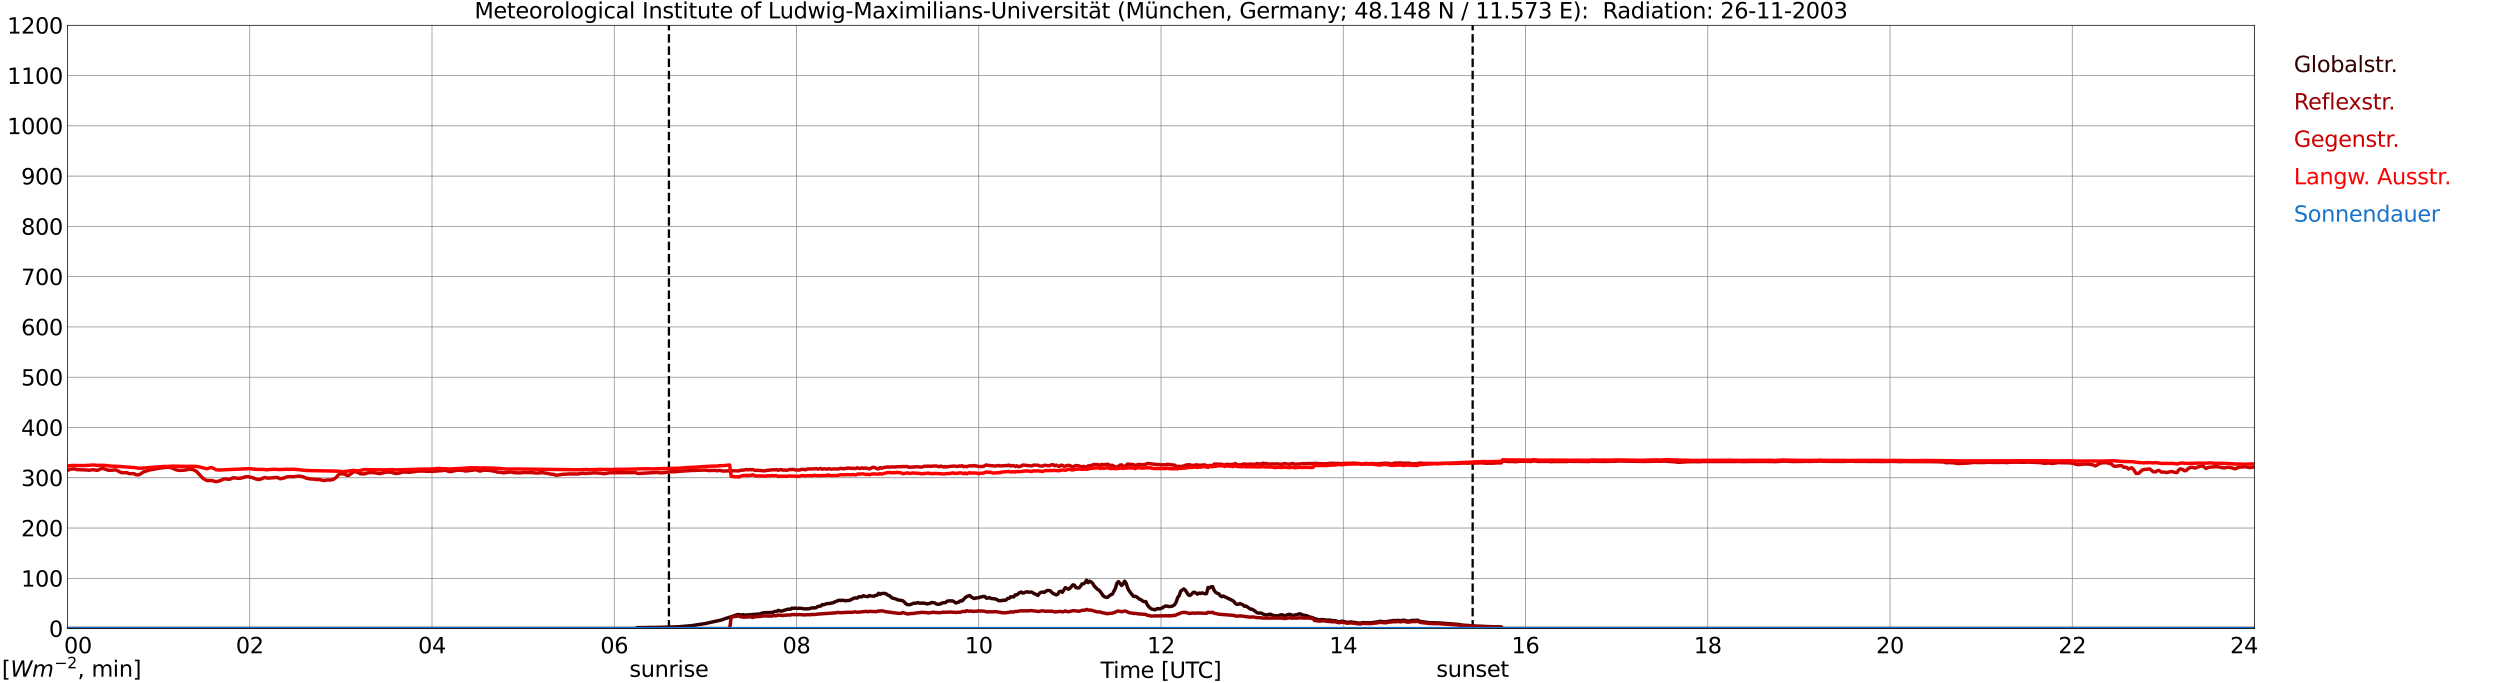 <?xml version="1.0" encoding="utf-8" standalone="no"?>
<!DOCTYPE svg PUBLIC "-//W3C//DTD SVG 1.1//EN"
  "http://www.w3.org/Graphics/SVG/1.1/DTD/svg11.dtd">
<svg xmlns:xlink="http://www.w3.org/1999/xlink" width="1085.4pt" height="296.64pt" viewBox="0 0 1085.4 296.64" xmlns="http://www.w3.org/2000/svg" version="1.1">
 <defs>
  <style type="text/css">*{stroke-linejoin: round; stroke-linecap: butt}</style>
 </defs>
 <g id="figure_1">
  <g id="patch_1">
   <path d="M 0 296.64 
L 1085.4 296.64 
L 1085.4 0 
L 0 0 
z
" style="fill: #ffffff"/>
  </g>
  <g id="axes_1">
   <g id="patch_2">
    <path d="M 29.306 272.909 
L 978.814 272.909 
L 978.814 10.976 
L 29.306 10.976 
z
" style="fill: #ffffff"/>
   </g>
   <g id="patch_3">
    <path d="M 978.814 272.909 
L 978.814 272.909 
L 978.814 10.976 
L 978.814 10.976 
z
" clip-path="url(#p9a9c5c1b7d)" style="fill: #d3d3d3; opacity: 0.25; stroke: #d3d3d3; stroke-linejoin: miter"/>
   </g>
   <g id="matplotlib.axis_1">
    <g id="xtick_1">
     <g id="line2d_1">
      <path d="M 29.306 272.909 
L 29.306 10.976 
" clip-path="url(#p9a9c5c1b7d)" style="fill: none; stroke: #808080; stroke-width: 0.3; stroke-linecap: square"/>
     </g>
     <g id="line2d_2"/>
     <g id="text_1">
      <!--    00 -->
      <g transform="translate(18.733 283.627) scale(0.095 -0.095)">
       <defs>
        <path id="DejaVuSans-20" transform="scale(0.016)"/>
        <path id="DejaVuSans-30" d="M 2034 4250 
Q 1547 4250 1301 3770 
Q 1056 3291 1056 2328 
Q 1056 1369 1301 889 
Q 1547 409 2034 409 
Q 2525 409 2770 889 
Q 3016 1369 3016 2328 
Q 3016 3291 2770 3770 
Q 2525 4250 2034 4250 
z
M 2034 4750 
Q 2819 4750 3233 4129 
Q 3647 3509 3647 2328 
Q 3647 1150 3233 529 
Q 2819 -91 2034 -91 
Q 1250 -91 836 529 
Q 422 1150 422 2328 
Q 422 3509 836 4129 
Q 1250 4750 2034 4750 
z
" transform="scale(0.016)"/>
       </defs>
       <use xlink:href="#DejaVuSans-20"/>
       <use xlink:href="#DejaVuSans-20" transform="translate(31.787 0)"/>
       <use xlink:href="#DejaVuSans-20" transform="translate(63.574 0)"/>
       <use xlink:href="#DejaVuSans-30" transform="translate(95.361 0)"/>
       <use xlink:href="#DejaVuSans-30" transform="translate(158.984 0)"/>
      </g>
     </g>
    </g>
    <g id="xtick_2">
     <g id="line2d_3">
      <path d="M 108.431 272.909 
L 108.431 10.976 
" clip-path="url(#p9a9c5c1b7d)" style="fill: none; stroke: #808080; stroke-width: 0.3; stroke-linecap: square"/>
     </g>
     <g id="line2d_4"/>
     <g id="text_2">
      <!-- 02 -->
      <g transform="translate(102.387 283.627) scale(0.095 -0.095)">
       <defs>
        <path id="DejaVuSans-32" d="M 1228 531 
L 3431 531 
L 3431 0 
L 469 0 
L 469 531 
Q 828 903 1448 1529 
Q 2069 2156 2228 2338 
Q 2531 2678 2651 2914 
Q 2772 3150 2772 3378 
Q 2772 3750 2511 3984 
Q 2250 4219 1831 4219 
Q 1534 4219 1204 4116 
Q 875 4013 500 3803 
L 500 4441 
Q 881 4594 1212 4672 
Q 1544 4750 1819 4750 
Q 2544 4750 2975 4387 
Q 3406 4025 3406 3419 
Q 3406 3131 3298 2873 
Q 3191 2616 2906 2266 
Q 2828 2175 2409 1742 
Q 1991 1309 1228 531 
z
" transform="scale(0.016)"/>
       </defs>
       <use xlink:href="#DejaVuSans-30"/>
       <use xlink:href="#DejaVuSans-32" transform="translate(63.623 0)"/>
      </g>
     </g>
    </g>
    <g id="xtick_3">
     <g id="line2d_5">
      <path d="M 187.557 272.909 
L 187.557 10.976 
" clip-path="url(#p9a9c5c1b7d)" style="fill: none; stroke: #808080; stroke-width: 0.3; stroke-linecap: square"/>
     </g>
     <g id="line2d_6"/>
     <g id="text_3">
      <!-- 04 -->
      <g transform="translate(181.513 283.627) scale(0.095 -0.095)">
       <defs>
        <path id="DejaVuSans-34" d="M 2419 4116 
L 825 1625 
L 2419 1625 
L 2419 4116 
z
M 2253 4666 
L 3047 4666 
L 3047 1625 
L 3713 1625 
L 3713 1100 
L 3047 1100 
L 3047 0 
L 2419 0 
L 2419 1100 
L 313 1100 
L 313 1709 
L 2253 4666 
z
" transform="scale(0.016)"/>
       </defs>
       <use xlink:href="#DejaVuSans-30"/>
       <use xlink:href="#DejaVuSans-34" transform="translate(63.623 0)"/>
      </g>
     </g>
    </g>
    <g id="xtick_4">
     <g id="line2d_7">
      <path d="M 266.683 272.909 
L 266.683 10.976 
" clip-path="url(#p9a9c5c1b7d)" style="fill: none; stroke: #808080; stroke-width: 0.3; stroke-linecap: square"/>
     </g>
     <g id="line2d_8"/>
     <g id="text_4">
      <!-- 06 -->
      <g transform="translate(260.638 283.627) scale(0.095 -0.095)">
       <defs>
        <path id="DejaVuSans-36" d="M 2113 2584 
Q 1688 2584 1439 2293 
Q 1191 2003 1191 1497 
Q 1191 994 1439 701 
Q 1688 409 2113 409 
Q 2538 409 2786 701 
Q 3034 994 3034 1497 
Q 3034 2003 2786 2293 
Q 2538 2584 2113 2584 
z
M 3366 4563 
L 3366 3988 
Q 3128 4100 2886 4159 
Q 2644 4219 2406 4219 
Q 1781 4219 1451 3797 
Q 1122 3375 1075 2522 
Q 1259 2794 1537 2939 
Q 1816 3084 2150 3084 
Q 2853 3084 3261 2657 
Q 3669 2231 3669 1497 
Q 3669 778 3244 343 
Q 2819 -91 2113 -91 
Q 1303 -91 875 529 
Q 447 1150 447 2328 
Q 447 3434 972 4092 
Q 1497 4750 2381 4750 
Q 2619 4750 2861 4703 
Q 3103 4656 3366 4563 
z
" transform="scale(0.016)"/>
       </defs>
       <use xlink:href="#DejaVuSans-30"/>
       <use xlink:href="#DejaVuSans-36" transform="translate(63.623 0)"/>
      </g>
     </g>
    </g>
    <g id="xtick_5">
     <g id="line2d_9">
      <path d="M 345.808 272.909 
L 345.808 10.976 
" clip-path="url(#p9a9c5c1b7d)" style="fill: none; stroke: #808080; stroke-width: 0.3; stroke-linecap: square"/>
     </g>
     <g id="line2d_10"/>
     <g id="text_5">
      <!-- 08 -->
      <g transform="translate(339.764 283.627) scale(0.095 -0.095)">
       <defs>
        <path id="DejaVuSans-38" d="M 2034 2216 
Q 1584 2216 1326 1975 
Q 1069 1734 1069 1313 
Q 1069 891 1326 650 
Q 1584 409 2034 409 
Q 2484 409 2743 651 
Q 3003 894 3003 1313 
Q 3003 1734 2745 1975 
Q 2488 2216 2034 2216 
z
M 1403 2484 
Q 997 2584 770 2862 
Q 544 3141 544 3541 
Q 544 4100 942 4425 
Q 1341 4750 2034 4750 
Q 2731 4750 3128 4425 
Q 3525 4100 3525 3541 
Q 3525 3141 3298 2862 
Q 3072 2584 2669 2484 
Q 3125 2378 3379 2068 
Q 3634 1759 3634 1313 
Q 3634 634 3220 271 
Q 2806 -91 2034 -91 
Q 1263 -91 848 271 
Q 434 634 434 1313 
Q 434 1759 690 2068 
Q 947 2378 1403 2484 
z
M 1172 3481 
Q 1172 3119 1398 2916 
Q 1625 2713 2034 2713 
Q 2441 2713 2670 2916 
Q 2900 3119 2900 3481 
Q 2900 3844 2670 4047 
Q 2441 4250 2034 4250 
Q 1625 4250 1398 4047 
Q 1172 3844 1172 3481 
z
" transform="scale(0.016)"/>
       </defs>
       <use xlink:href="#DejaVuSans-30"/>
       <use xlink:href="#DejaVuSans-38" transform="translate(63.623 0)"/>
      </g>
     </g>
    </g>
    <g id="xtick_6">
     <g id="line2d_11">
      <path d="M 424.934 272.909 
L 424.934 10.976 
" clip-path="url(#p9a9c5c1b7d)" style="fill: none; stroke: #808080; stroke-width: 0.3; stroke-linecap: square"/>
     </g>
     <g id="line2d_12"/>
     <g id="text_6">
      <!-- 10 -->
      <g transform="translate(418.89 283.627) scale(0.095 -0.095)">
       <defs>
        <path id="DejaVuSans-31" d="M 794 531 
L 1825 531 
L 1825 4091 
L 703 3866 
L 703 4441 
L 1819 4666 
L 2450 4666 
L 2450 531 
L 3481 531 
L 3481 0 
L 794 0 
L 794 531 
z
" transform="scale(0.016)"/>
       </defs>
       <use xlink:href="#DejaVuSans-31"/>
       <use xlink:href="#DejaVuSans-30" transform="translate(63.623 0)"/>
      </g>
     </g>
    </g>
    <g id="xtick_7">
     <g id="line2d_13">
      <path d="M 504.06 272.909 
L 504.06 10.976 
" clip-path="url(#p9a9c5c1b7d)" style="fill: none; stroke: #808080; stroke-width: 0.3; stroke-linecap: square"/>
     </g>
     <g id="line2d_14"/>
     <g id="text_7">
      <!-- 12 -->
      <g transform="translate(498.015 283.627) scale(0.095 -0.095)">
       <use xlink:href="#DejaVuSans-31"/>
       <use xlink:href="#DejaVuSans-32" transform="translate(63.623 0)"/>
      </g>
     </g>
    </g>
    <g id="xtick_8">
     <g id="line2d_15">
      <path d="M 583.185 272.909 
L 583.185 10.976 
" clip-path="url(#p9a9c5c1b7d)" style="fill: none; stroke: #808080; stroke-width: 0.3; stroke-linecap: square"/>
     </g>
     <g id="line2d_16"/>
     <g id="text_8">
      <!-- 14 -->
      <g transform="translate(577.141 283.627) scale(0.095 -0.095)">
       <use xlink:href="#DejaVuSans-31"/>
       <use xlink:href="#DejaVuSans-34" transform="translate(63.623 0)"/>
      </g>
     </g>
    </g>
    <g id="xtick_9">
     <g id="line2d_17">
      <path d="M 662.311 272.909 
L 662.311 10.976 
" clip-path="url(#p9a9c5c1b7d)" style="fill: none; stroke: #808080; stroke-width: 0.3; stroke-linecap: square"/>
     </g>
     <g id="line2d_18"/>
     <g id="text_9">
      <!-- 16 -->
      <g transform="translate(656.267 283.627) scale(0.095 -0.095)">
       <use xlink:href="#DejaVuSans-31"/>
       <use xlink:href="#DejaVuSans-36" transform="translate(63.623 0)"/>
      </g>
     </g>
    </g>
    <g id="xtick_10">
     <g id="line2d_19">
      <path d="M 741.437 272.909 
L 741.437 10.976 
" clip-path="url(#p9a9c5c1b7d)" style="fill: none; stroke: #808080; stroke-width: 0.3; stroke-linecap: square"/>
     </g>
     <g id="line2d_20"/>
     <g id="text_10">
      <!-- 18 -->
      <g transform="translate(735.392 283.627) scale(0.095 -0.095)">
       <use xlink:href="#DejaVuSans-31"/>
       <use xlink:href="#DejaVuSans-38" transform="translate(63.623 0)"/>
      </g>
     </g>
    </g>
    <g id="xtick_11">
     <g id="line2d_21">
      <path d="M 820.562 272.909 
L 820.562 10.976 
" clip-path="url(#p9a9c5c1b7d)" style="fill: none; stroke: #808080; stroke-width: 0.3; stroke-linecap: square"/>
     </g>
     <g id="line2d_22"/>
     <g id="text_11">
      <!-- 20 -->
      <g transform="translate(814.518 283.627) scale(0.095 -0.095)">
       <use xlink:href="#DejaVuSans-32"/>
       <use xlink:href="#DejaVuSans-30" transform="translate(63.623 0)"/>
      </g>
     </g>
    </g>
    <g id="xtick_12">
     <g id="line2d_23">
      <path d="M 899.688 272.909 
L 899.688 10.976 
" clip-path="url(#p9a9c5c1b7d)" style="fill: none; stroke: #808080; stroke-width: 0.3; stroke-linecap: square"/>
     </g>
     <g id="line2d_24"/>
     <g id="text_12">
      <!-- 22 -->
      <g transform="translate(893.644 283.627) scale(0.095 -0.095)">
       <use xlink:href="#DejaVuSans-32"/>
       <use xlink:href="#DejaVuSans-32" transform="translate(63.623 0)"/>
      </g>
     </g>
    </g>
    <g id="xtick_13">
     <g id="line2d_25">
      <path d="M 978.814 272.909 
L 978.814 10.976 
" clip-path="url(#p9a9c5c1b7d)" style="fill: none; stroke: #808080; stroke-width: 0.3; stroke-linecap: square"/>
     </g>
     <g id="line2d_26"/>
     <g id="text_13">
      <!-- 24    -->
      <g transform="translate(968.241 283.627) scale(0.095 -0.095)">
       <use xlink:href="#DejaVuSans-32"/>
       <use xlink:href="#DejaVuSans-34" transform="translate(63.623 0)"/>
       <use xlink:href="#DejaVuSans-20" transform="translate(127.246 0)"/>
       <use xlink:href="#DejaVuSans-20" transform="translate(159.033 0)"/>
       <use xlink:href="#DejaVuSans-20" transform="translate(190.82 0)"/>
      </g>
     </g>
    </g>
    <g id="text_14">
     <!-- Time [UTC] -->
     <g transform="translate(477.806 294.322) scale(0.095 -0.095)">
      <defs>
       <path id="DejaVuSans-54" d="M -19 4666 
L 3928 4666 
L 3928 4134 
L 2272 4134 
L 2272 0 
L 1638 0 
L 1638 4134 
L -19 4134 
L -19 4666 
z
" transform="scale(0.016)"/>
       <path id="DejaVuSans-69" d="M 603 3500 
L 1178 3500 
L 1178 0 
L 603 0 
L 603 3500 
z
M 603 4863 
L 1178 4863 
L 1178 4134 
L 603 4134 
L 603 4863 
z
" transform="scale(0.016)"/>
       <path id="DejaVuSans-6d" d="M 3328 2828 
Q 3544 3216 3844 3400 
Q 4144 3584 4550 3584 
Q 5097 3584 5394 3201 
Q 5691 2819 5691 2113 
L 5691 0 
L 5113 0 
L 5113 2094 
Q 5113 2597 4934 2840 
Q 4756 3084 4391 3084 
Q 3944 3084 3684 2787 
Q 3425 2491 3425 1978 
L 3425 0 
L 2847 0 
L 2847 2094 
Q 2847 2600 2669 2842 
Q 2491 3084 2119 3084 
Q 1678 3084 1418 2786 
Q 1159 2488 1159 1978 
L 1159 0 
L 581 0 
L 581 3500 
L 1159 3500 
L 1159 2956 
Q 1356 3278 1631 3431 
Q 1906 3584 2284 3584 
Q 2666 3584 2933 3390 
Q 3200 3197 3328 2828 
z
" transform="scale(0.016)"/>
       <path id="DejaVuSans-65" d="M 3597 1894 
L 3597 1613 
L 953 1613 
Q 991 1019 1311 708 
Q 1631 397 2203 397 
Q 2534 397 2845 478 
Q 3156 559 3463 722 
L 3463 178 
Q 3153 47 2828 -22 
Q 2503 -91 2169 -91 
Q 1331 -91 842 396 
Q 353 884 353 1716 
Q 353 2575 817 3079 
Q 1281 3584 2069 3584 
Q 2775 3584 3186 3129 
Q 3597 2675 3597 1894 
z
M 3022 2063 
Q 3016 2534 2758 2815 
Q 2500 3097 2075 3097 
Q 1594 3097 1305 2825 
Q 1016 2553 972 2059 
L 3022 2063 
z
" transform="scale(0.016)"/>
       <path id="DejaVuSans-5b" d="M 550 4863 
L 1875 4863 
L 1875 4416 
L 1125 4416 
L 1125 -397 
L 1875 -397 
L 1875 -844 
L 550 -844 
L 550 4863 
z
" transform="scale(0.016)"/>
       <path id="DejaVuSans-55" d="M 556 4666 
L 1191 4666 
L 1191 1831 
Q 1191 1081 1462 751 
Q 1734 422 2344 422 
Q 2950 422 3222 751 
Q 3494 1081 3494 1831 
L 3494 4666 
L 4128 4666 
L 4128 1753 
Q 4128 841 3676 375 
Q 3225 -91 2344 -91 
Q 1459 -91 1007 375 
Q 556 841 556 1753 
L 556 4666 
z
" transform="scale(0.016)"/>
       <path id="DejaVuSans-43" d="M 4122 4306 
L 4122 3641 
Q 3803 3938 3442 4084 
Q 3081 4231 2675 4231 
Q 1875 4231 1450 3742 
Q 1025 3253 1025 2328 
Q 1025 1406 1450 917 
Q 1875 428 2675 428 
Q 3081 428 3442 575 
Q 3803 722 4122 1019 
L 4122 359 
Q 3791 134 3420 21 
Q 3050 -91 2638 -91 
Q 1578 -91 968 557 
Q 359 1206 359 2328 
Q 359 3453 968 4101 
Q 1578 4750 2638 4750 
Q 3056 4750 3426 4639 
Q 3797 4528 4122 4306 
z
" transform="scale(0.016)"/>
       <path id="DejaVuSans-5d" d="M 1947 4863 
L 1947 -844 
L 622 -844 
L 622 -397 
L 1369 -397 
L 1369 4416 
L 622 4416 
L 622 4863 
L 1947 4863 
z
" transform="scale(0.016)"/>
      </defs>
      <use xlink:href="#DejaVuSans-54"/>
      <use xlink:href="#DejaVuSans-69" transform="translate(57.959 0)"/>
      <use xlink:href="#DejaVuSans-6d" transform="translate(85.742 0)"/>
      <use xlink:href="#DejaVuSans-65" transform="translate(183.154 0)"/>
      <use xlink:href="#DejaVuSans-20" transform="translate(244.678 0)"/>
      <use xlink:href="#DejaVuSans-5b" transform="translate(276.465 0)"/>
      <use xlink:href="#DejaVuSans-55" transform="translate(315.479 0)"/>
      <use xlink:href="#DejaVuSans-54" transform="translate(388.672 0)"/>
      <use xlink:href="#DejaVuSans-43" transform="translate(443.881 0)"/>
      <use xlink:href="#DejaVuSans-5d" transform="translate(513.705 0)"/>
     </g>
    </g>
   </g>
   <g id="matplotlib.axis_2">
    <g id="ytick_1">
     <g id="line2d_27">
      <path d="M 29.306 272.909 
L 978.814 272.909 
" clip-path="url(#p9a9c5c1b7d)" style="fill: none; stroke: #808080; stroke-width: 0.3; stroke-linecap: square"/>
     </g>
     <g id="line2d_28"/>
     <g id="text_15">
      <!-- 0 -->
      <g transform="translate(21.261 276.518) scale(0.095 -0.095)">
       <use xlink:href="#DejaVuSans-30"/>
      </g>
     </g>
    </g>
    <g id="ytick_2">
     <g id="line2d_29">
      <path d="M 29.306 251.081 
L 978.814 251.081 
" clip-path="url(#p9a9c5c1b7d)" style="fill: none; stroke: #808080; stroke-width: 0.3; stroke-linecap: square"/>
     </g>
     <g id="line2d_30"/>
     <g id="text_16">
      <!-- 100 -->
      <g transform="translate(9.173 254.69) scale(0.095 -0.095)">
       <use xlink:href="#DejaVuSans-31"/>
       <use xlink:href="#DejaVuSans-30" transform="translate(63.623 0)"/>
       <use xlink:href="#DejaVuSans-30" transform="translate(127.246 0)"/>
      </g>
     </g>
    </g>
    <g id="ytick_3">
     <g id="line2d_31">
      <path d="M 29.306 229.253 
L 978.814 229.253 
" clip-path="url(#p9a9c5c1b7d)" style="fill: none; stroke: #808080; stroke-width: 0.3; stroke-linecap: square"/>
     </g>
     <g id="line2d_32"/>
     <g id="text_17">
      <!-- 200 -->
      <g transform="translate(9.173 232.863) scale(0.095 -0.095)">
       <use xlink:href="#DejaVuSans-32"/>
       <use xlink:href="#DejaVuSans-30" transform="translate(63.623 0)"/>
       <use xlink:href="#DejaVuSans-30" transform="translate(127.246 0)"/>
      </g>
     </g>
    </g>
    <g id="ytick_4">
     <g id="line2d_33">
      <path d="M 29.306 207.426 
L 978.814 207.426 
" clip-path="url(#p9a9c5c1b7d)" style="fill: none; stroke: #808080; stroke-width: 0.3; stroke-linecap: square"/>
     </g>
     <g id="line2d_34"/>
     <g id="text_18">
      <!-- 300 -->
      <g transform="translate(9.173 211.035) scale(0.095 -0.095)">
       <defs>
        <path id="DejaVuSans-33" d="M 2597 2516 
Q 3050 2419 3304 2112 
Q 3559 1806 3559 1356 
Q 3559 666 3084 287 
Q 2609 -91 1734 -91 
Q 1441 -91 1130 -33 
Q 819 25 488 141 
L 488 750 
Q 750 597 1062 519 
Q 1375 441 1716 441 
Q 2309 441 2620 675 
Q 2931 909 2931 1356 
Q 2931 1769 2642 2001 
Q 2353 2234 1838 2234 
L 1294 2234 
L 1294 2753 
L 1863 2753 
Q 2328 2753 2575 2939 
Q 2822 3125 2822 3475 
Q 2822 3834 2567 4026 
Q 2313 4219 1838 4219 
Q 1578 4219 1281 4162 
Q 984 4106 628 3988 
L 628 4550 
Q 988 4650 1302 4700 
Q 1616 4750 1894 4750 
Q 2613 4750 3031 4423 
Q 3450 4097 3450 3541 
Q 3450 3153 3228 2886 
Q 3006 2619 2597 2516 
z
" transform="scale(0.016)"/>
       </defs>
       <use xlink:href="#DejaVuSans-33"/>
       <use xlink:href="#DejaVuSans-30" transform="translate(63.623 0)"/>
       <use xlink:href="#DejaVuSans-30" transform="translate(127.246 0)"/>
      </g>
     </g>
    </g>
    <g id="ytick_5">
     <g id="line2d_35">
      <path d="M 29.306 185.598 
L 978.814 185.598 
" clip-path="url(#p9a9c5c1b7d)" style="fill: none; stroke: #808080; stroke-width: 0.3; stroke-linecap: square"/>
     </g>
     <g id="line2d_36"/>
     <g id="text_19">
      <!-- 400 -->
      <g transform="translate(9.173 189.207) scale(0.095 -0.095)">
       <use xlink:href="#DejaVuSans-34"/>
       <use xlink:href="#DejaVuSans-30" transform="translate(63.623 0)"/>
       <use xlink:href="#DejaVuSans-30" transform="translate(127.246 0)"/>
      </g>
     </g>
    </g>
    <g id="ytick_6">
     <g id="line2d_37">
      <path d="M 29.306 163.77 
L 978.814 163.77 
" clip-path="url(#p9a9c5c1b7d)" style="fill: none; stroke: #808080; stroke-width: 0.3; stroke-linecap: square"/>
     </g>
     <g id="line2d_38"/>
     <g id="text_20">
      <!-- 500 -->
      <g transform="translate(9.173 167.379) scale(0.095 -0.095)">
       <defs>
        <path id="DejaVuSans-35" d="M 691 4666 
L 3169 4666 
L 3169 4134 
L 1269 4134 
L 1269 2991 
Q 1406 3038 1543 3061 
Q 1681 3084 1819 3084 
Q 2600 3084 3056 2656 
Q 3513 2228 3513 1497 
Q 3513 744 3044 326 
Q 2575 -91 1722 -91 
Q 1428 -91 1123 -41 
Q 819 9 494 109 
L 494 744 
Q 775 591 1075 516 
Q 1375 441 1709 441 
Q 2250 441 2565 725 
Q 2881 1009 2881 1497 
Q 2881 1984 2565 2268 
Q 2250 2553 1709 2553 
Q 1456 2553 1204 2497 
Q 953 2441 691 2322 
L 691 4666 
z
" transform="scale(0.016)"/>
       </defs>
       <use xlink:href="#DejaVuSans-35"/>
       <use xlink:href="#DejaVuSans-30" transform="translate(63.623 0)"/>
       <use xlink:href="#DejaVuSans-30" transform="translate(127.246 0)"/>
      </g>
     </g>
    </g>
    <g id="ytick_7">
     <g id="line2d_39">
      <path d="M 29.306 141.942 
L 978.814 141.942 
" clip-path="url(#p9a9c5c1b7d)" style="fill: none; stroke: #808080; stroke-width: 0.3; stroke-linecap: square"/>
     </g>
     <g id="line2d_40"/>
     <g id="text_21">
      <!-- 600 -->
      <g transform="translate(9.173 145.551) scale(0.095 -0.095)">
       <use xlink:href="#DejaVuSans-36"/>
       <use xlink:href="#DejaVuSans-30" transform="translate(63.623 0)"/>
       <use xlink:href="#DejaVuSans-30" transform="translate(127.246 0)"/>
      </g>
     </g>
    </g>
    <g id="ytick_8">
     <g id="line2d_41">
      <path d="M 29.306 120.114 
L 978.814 120.114 
" clip-path="url(#p9a9c5c1b7d)" style="fill: none; stroke: #808080; stroke-width: 0.3; stroke-linecap: square"/>
     </g>
     <g id="line2d_42"/>
     <g id="text_22">
      <!-- 700 -->
      <g transform="translate(9.173 123.724) scale(0.095 -0.095)">
       <defs>
        <path id="DejaVuSans-37" d="M 525 4666 
L 3525 4666 
L 3525 4397 
L 1831 0 
L 1172 0 
L 2766 4134 
L 525 4134 
L 525 4666 
z
" transform="scale(0.016)"/>
       </defs>
       <use xlink:href="#DejaVuSans-37"/>
       <use xlink:href="#DejaVuSans-30" transform="translate(63.623 0)"/>
       <use xlink:href="#DejaVuSans-30" transform="translate(127.246 0)"/>
      </g>
     </g>
    </g>
    <g id="ytick_9">
     <g id="line2d_43">
      <path d="M 29.306 98.287 
L 978.814 98.287 
" clip-path="url(#p9a9c5c1b7d)" style="fill: none; stroke: #808080; stroke-width: 0.3; stroke-linecap: square"/>
     </g>
     <g id="line2d_44"/>
     <g id="text_23">
      <!-- 800 -->
      <g transform="translate(9.173 101.896) scale(0.095 -0.095)">
       <use xlink:href="#DejaVuSans-38"/>
       <use xlink:href="#DejaVuSans-30" transform="translate(63.623 0)"/>
       <use xlink:href="#DejaVuSans-30" transform="translate(127.246 0)"/>
      </g>
     </g>
    </g>
    <g id="ytick_10">
     <g id="line2d_45">
      <path d="M 29.306 76.459 
L 978.814 76.459 
" clip-path="url(#p9a9c5c1b7d)" style="fill: none; stroke: #808080; stroke-width: 0.3; stroke-linecap: square"/>
     </g>
     <g id="line2d_46"/>
     <g id="text_24">
      <!-- 900 -->
      <g transform="translate(9.173 80.068) scale(0.095 -0.095)">
       <defs>
        <path id="DejaVuSans-39" d="M 703 97 
L 703 672 
Q 941 559 1184 500 
Q 1428 441 1663 441 
Q 2288 441 2617 861 
Q 2947 1281 2994 2138 
Q 2813 1869 2534 1725 
Q 2256 1581 1919 1581 
Q 1219 1581 811 2004 
Q 403 2428 403 3163 
Q 403 3881 828 4315 
Q 1253 4750 1959 4750 
Q 2769 4750 3195 4129 
Q 3622 3509 3622 2328 
Q 3622 1225 3098 567 
Q 2575 -91 1691 -91 
Q 1453 -91 1209 -44 
Q 966 3 703 97 
z
M 1959 2075 
Q 2384 2075 2632 2365 
Q 2881 2656 2881 3163 
Q 2881 3666 2632 3958 
Q 2384 4250 1959 4250 
Q 1534 4250 1286 3958 
Q 1038 3666 1038 3163 
Q 1038 2656 1286 2365 
Q 1534 2075 1959 2075 
z
" transform="scale(0.016)"/>
       </defs>
       <use xlink:href="#DejaVuSans-39"/>
       <use xlink:href="#DejaVuSans-30" transform="translate(63.623 0)"/>
       <use xlink:href="#DejaVuSans-30" transform="translate(127.246 0)"/>
      </g>
     </g>
    </g>
    <g id="ytick_11">
     <g id="line2d_47">
      <path d="M 29.306 54.631 
L 978.814 54.631 
" clip-path="url(#p9a9c5c1b7d)" style="fill: none; stroke: #808080; stroke-width: 0.3; stroke-linecap: square"/>
     </g>
     <g id="line2d_48"/>
     <g id="text_25">
      <!-- 1000 -->
      <g transform="translate(3.128 58.24) scale(0.095 -0.095)">
       <use xlink:href="#DejaVuSans-31"/>
       <use xlink:href="#DejaVuSans-30" transform="translate(63.623 0)"/>
       <use xlink:href="#DejaVuSans-30" transform="translate(127.246 0)"/>
       <use xlink:href="#DejaVuSans-30" transform="translate(190.869 0)"/>
      </g>
     </g>
    </g>
    <g id="ytick_12">
     <g id="line2d_49">
      <path d="M 29.306 32.803 
L 978.814 32.803 
" clip-path="url(#p9a9c5c1b7d)" style="fill: none; stroke: #808080; stroke-width: 0.3; stroke-linecap: square"/>
     </g>
     <g id="line2d_50"/>
     <g id="text_26">
      <!-- 1100 -->
      <g transform="translate(3.128 36.413) scale(0.095 -0.095)">
       <use xlink:href="#DejaVuSans-31"/>
       <use xlink:href="#DejaVuSans-31" transform="translate(63.623 0)"/>
       <use xlink:href="#DejaVuSans-30" transform="translate(127.246 0)"/>
       <use xlink:href="#DejaVuSans-30" transform="translate(190.869 0)"/>
      </g>
     </g>
    </g>
    <g id="ytick_13">
     <g id="line2d_51">
      <path d="M 29.306 10.976 
L 978.814 10.976 
" clip-path="url(#p9a9c5c1b7d)" style="fill: none; stroke: #808080; stroke-width: 0.3; stroke-linecap: square"/>
     </g>
     <g id="line2d_52"/>
     <g id="text_27">
      <!-- 1200 -->
      <g transform="translate(3.128 14.585) scale(0.095 -0.095)">
       <use xlink:href="#DejaVuSans-31"/>
       <use xlink:href="#DejaVuSans-32" transform="translate(63.623 0)"/>
       <use xlink:href="#DejaVuSans-30" transform="translate(127.246 0)"/>
       <use xlink:href="#DejaVuSans-30" transform="translate(190.869 0)"/>
      </g>
     </g>
    </g>
   </g>
   <g id="line2d_53">
    <path d="M 290.42 272.909 
L 290.42 10.976 
" clip-path="url(#p9a9c5c1b7d)" style="fill: none; stroke-dasharray: 3.7,1.6; stroke-dashoffset: 0; stroke: #000000"/>
   </g>
   <g id="line2d_54">
    <path d="M 639.365 272.909 
L 639.365 10.976 
" clip-path="url(#p9a9c5c1b7d)" style="fill: none; stroke-dasharray: 3.7,1.6; stroke-dashoffset: 0; stroke: #000000"/>
   </g>
   <g id="line2d_55">
    <path d="M 29.306 272.909 
L 275.914 272.909 
L 276.573 272.496 
L 283.167 272.405 
L 284.486 272.405 
L 288.442 272.313 
L 291.08 272.223 
L 294.377 272.132 
L 300.311 271.628 
L 306.246 270.713 
L 313.499 269.111 
L 314.158 268.79 
L 316.796 267.967 
L 320.093 266.869 
L 320.752 266.777 
L 321.411 267.052 
L 322.73 266.869 
L 323.39 267.052 
L 324.708 266.961 
L 329.983 266.548 
L 330.643 266.227 
L 331.961 265.998 
L 335.258 265.906 
L 336.577 265.45 
L 337.236 265.45 
L 337.896 264.992 
L 339.215 265.359 
L 341.852 264.536 
L 342.512 264.444 
L 343.171 264.536 
L 343.83 264.031 
L 344.49 264.169 
L 345.149 263.986 
L 346.468 264.169 
L 347.127 264.077 
L 348.446 264.169 
L 349.105 264.398 
L 349.765 264.306 
L 351.083 264.352 
L 352.402 263.94 
L 353.721 263.94 
L 354.38 263.802 
L 355.04 263.3 
L 356.359 263.117 
L 357.018 262.475 
L 357.677 262.567 
L 358.996 262.063 
L 360.315 262.019 
L 360.974 261.79 
L 361.634 261.744 
L 362.293 261.377 
L 364.271 260.6 
L 364.93 260.738 
L 365.59 260.6 
L 366.249 260.646 
L 366.909 260.827 
L 368.887 260.646 
L 370.865 259.638 
L 371.524 259.592 
L 372.184 259.683 
L 372.843 259.09 
L 374.162 259.135 
L 374.821 258.631 
L 375.481 258.86 
L 376.799 259.044 
L 377.459 258.54 
L 378.118 258.723 
L 379.437 258.86 
L 380.096 258.494 
L 380.756 258.448 
L 381.415 257.579 
L 382.074 258.038 
L 382.734 257.671 
L 384.053 257.625 
L 384.712 257.808 
L 385.371 258.356 
L 386.031 258.54 
L 387.349 259.638 
L 388.668 259.958 
L 389.987 260.508 
L 390.646 260.554 
L 391.965 260.827 
L 392.624 261.377 
L 393.284 262.108 
L 393.943 262.475 
L 394.603 262.567 
L 395.262 262.475 
L 396.581 261.927 
L 397.899 261.836 
L 398.559 261.606 
L 399.218 261.881 
L 401.196 261.836 
L 402.515 262.2 
L 403.834 261.927 
L 404.493 261.561 
L 405.812 261.744 
L 406.471 262.154 
L 407.131 262.383 
L 408.45 262.154 
L 409.109 261.744 
L 410.428 261.652 
L 411.087 261.102 
L 411.746 260.873 
L 413.065 260.873 
L 413.725 260.919 
L 415.043 261.79 
L 416.362 261.331 
L 417.022 260.827 
L 417.681 260.919 
L 419 259.546 
L 419.659 259.044 
L 420.978 258.54 
L 421.637 259.135 
L 422.956 259.867 
L 423.615 259.638 
L 424.934 259.5 
L 425.593 259.227 
L 426.912 258.952 
L 427.572 258.952 
L 428.231 259.683 
L 428.89 259.683 
L 429.55 259.456 
L 430.209 259.821 
L 432.187 260.05 
L 432.847 260.325 
L 433.506 260.781 
L 434.825 260.781 
L 435.484 260.554 
L 436.144 260.692 
L 436.803 260.463 
L 437.462 259.821 
L 438.122 259.775 
L 438.781 259.09 
L 440.1 259.181 
L 440.759 258.265 
L 441.419 258.31 
L 442.737 257.258 
L 443.397 257.029 
L 444.056 257.487 
L 444.716 257.35 
L 445.375 257.029 
L 446.034 256.937 
L 446.694 257.121 
L 447.353 257.029 
L 448.012 257.075 
L 448.672 257.533 
L 450.65 258.494 
L 451.309 257.533 
L 451.969 257.167 
L 452.628 257.029 
L 453.287 257.212 
L 454.606 256.39 
L 455.266 256.344 
L 455.925 256.481 
L 457.244 257.717 
L 457.903 257.946 
L 458.563 258.31 
L 459.222 257.992 
L 459.881 256.892 
L 460.541 256.71 
L 461.2 257.167 
L 462.519 255.154 
L 463.178 255.429 
L 463.838 255.839 
L 464.497 255.429 
L 465.816 253.919 
L 466.475 254.056 
L 467.134 255.154 
L 468.453 255.246 
L 469.113 254.512 
L 469.772 253.506 
L 470.431 253.46 
L 471.091 252.958 
L 471.75 251.904 
L 472.409 252.958 
L 473.069 252.316 
L 473.728 252.637 
L 474.388 253.277 
L 475.047 254.375 
L 476.366 255.748 
L 477.025 256.16 
L 477.685 256.802 
L 479.003 258.723 
L 479.663 259.135 
L 480.322 259.365 
L 480.981 259.273 
L 481.641 258.631 
L 482.3 258.219 
L 482.96 257.946 
L 484.278 255.383 
L 484.938 253.185 
L 485.597 252.5 
L 486.256 253.231 
L 486.916 254.194 
L 487.575 253.644 
L 488.235 252.316 
L 488.894 253.139 
L 489.553 255.246 
L 490.213 256.481 
L 491.532 258.219 
L 492.191 258.952 
L 492.85 258.86 
L 493.51 259.181 
L 494.828 260.188 
L 495.488 260.417 
L 496.147 261.01 
L 496.807 261.194 
L 497.466 261.194 
L 498.125 262.613 
L 498.785 263.436 
L 499.444 264.077 
L 500.103 264.444 
L 501.422 264.763 
L 502.082 264.398 
L 502.741 264.215 
L 503.4 264.352 
L 504.719 263.894 
L 505.379 263.39 
L 506.038 263.117 
L 506.697 263.163 
L 507.357 263.344 
L 508.675 263.254 
L 509.335 262.979 
L 509.994 262.521 
L 510.654 261.377 
L 511.313 259.411 
L 511.972 258.585 
L 512.632 256.619 
L 513.95 255.702 
L 514.61 256.206 
L 515.929 258.265 
L 516.588 258.54 
L 517.247 258.038 
L 517.907 257.304 
L 518.566 257.075 
L 519.885 257.946 
L 520.544 257.487 
L 521.204 257.671 
L 521.863 257.396 
L 523.182 257.808 
L 523.841 257.717 
L 524.501 255.062 
L 525.16 255.246 
L 525.819 254.742 
L 526.479 254.696 
L 527.138 256.344 
L 527.797 257.167 
L 528.457 257.579 
L 529.116 257.763 
L 529.776 258.631 
L 530.435 259.044 
L 531.094 258.769 
L 535.051 260.692 
L 535.71 261.148 
L 536.369 262.063 
L 537.029 262.338 
L 537.688 262.338 
L 538.348 262.019 
L 539.666 262.613 
L 540.326 263.254 
L 540.985 263.117 
L 542.963 264.49 
L 543.623 264.49 
L 544.941 265.359 
L 545.601 265.952 
L 546.26 266.181 
L 547.579 266.136 
L 548.238 266.548 
L 549.557 267.007 
L 551.535 266.64 
L 552.854 267.234 
L 554.173 267.417 
L 555.491 267.188 
L 556.151 266.915 
L 556.81 266.961 
L 557.47 267.279 
L 558.129 267.279 
L 558.788 266.915 
L 559.448 266.732 
L 560.107 266.732 
L 560.766 267.052 
L 561.426 267.188 
L 562.745 266.869 
L 563.404 266.823 
L 564.063 266.457 
L 564.723 266.594 
L 565.382 266.961 
L 567.36 267.325 
L 568.679 267.875 
L 569.998 268.196 
L 570.657 268.607 
L 572.635 269.065 
L 573.295 269.111 
L 573.954 268.973 
L 575.273 269.111 
L 575.932 269.248 
L 577.251 269.202 
L 578.57 269.477 
L 579.229 269.432 
L 579.889 269.523 
L 581.207 269.98 
L 582.526 269.707 
L 583.845 269.888 
L 584.504 270.117 
L 585.164 270.209 
L 586.482 270.025 
L 587.801 270.209 
L 590.439 270.575 
L 591.757 270.3 
L 594.395 270.392 
L 595.714 270.346 
L 597.032 270.117 
L 598.351 269.98 
L 599.011 269.707 
L 599.67 269.842 
L 600.989 269.934 
L 601.648 270.025 
L 602.307 269.796 
L 604.945 269.432 
L 606.264 269.432 
L 606.923 269.34 
L 608.242 269.523 
L 608.901 269.294 
L 609.561 269.248 
L 610.879 269.615 
L 611.539 269.661 
L 613.517 269.294 
L 614.176 269.386 
L 615.495 269.248 
L 616.154 269.615 
L 616.814 269.842 
L 620.77 270.346 
L 624.726 270.438 
L 633.298 271.123 
L 635.276 271.444 
L 637.255 271.536 
L 639.233 271.765 
L 641.211 271.857 
L 643.848 271.948 
L 646.486 272.04 
L 649.123 272.132 
L 651.761 272.178 
L 652.42 272.909 
L 978.154 272.909 
L 978.154 272.909 
" clip-path="url(#p9a9c5c1b7d)" style="fill: none; stroke: #330000; stroke-width: 1.5; stroke-linecap: square"/>
   </g>
   <g id="line2d_56">
    <path d="M 29.306 272.909 
L 316.796 272.909 
L 317.455 267.919 
L 320.752 267.406 
L 321.411 267.779 
L 322.071 267.779 
L 322.73 267.965 
L 326.027 267.779 
L 326.686 268.105 
L 327.346 267.871 
L 329.324 267.64 
L 329.983 267.64 
L 331.302 267.406 
L 335.258 267.5 
L 335.918 267.22 
L 336.577 267.36 
L 337.236 267.314 
L 337.896 266.987 
L 338.555 267.127 
L 339.215 267.127 
L 339.874 267.266 
L 340.533 267.081 
L 341.193 267.127 
L 341.852 266.987 
L 343.171 267.035 
L 343.83 266.801 
L 345.149 266.847 
L 345.808 266.801 
L 346.468 266.895 
L 347.127 266.801 
L 349.105 266.987 
L 351.083 266.847 
L 351.743 266.941 
L 352.402 266.756 
L 353.721 266.801 
L 355.04 266.616 
L 362.952 266.057 
L 363.612 265.872 
L 364.93 266.011 
L 368.227 265.824 
L 369.546 265.872 
L 371.524 265.638 
L 372.184 265.824 
L 375.481 265.498 
L 376.14 265.404 
L 376.799 265.638 
L 377.459 265.404 
L 378.777 265.498 
L 380.756 265.544 
L 381.415 265.219 
L 382.074 265.313 
L 382.734 265.173 
L 383.393 265.265 
L 384.053 265.498 
L 389.987 266.288 
L 391.306 266.288 
L 391.965 265.917 
L 393.943 266.568 
L 395.921 266.336 
L 396.581 266.336 
L 398.559 266.011 
L 399.218 266.011 
L 399.878 265.872 
L 401.856 265.917 
L 403.175 266.151 
L 403.834 265.963 
L 404.493 265.963 
L 405.153 265.778 
L 406.471 265.963 
L 408.45 266.011 
L 409.109 265.778 
L 410.428 265.824 
L 413.065 265.732 
L 413.725 265.872 
L 414.384 265.778 
L 415.043 265.963 
L 415.703 265.824 
L 417.022 265.778 
L 418.34 265.404 
L 419 265.544 
L 419.659 265.125 
L 420.318 265.313 
L 420.978 265.359 
L 421.637 265.265 
L 422.297 265.452 
L 424.275 265.359 
L 424.934 265.125 
L 425.593 265.359 
L 426.253 265.265 
L 427.572 265.404 
L 428.231 265.638 
L 432.847 265.592 
L 433.506 265.778 
L 434.165 265.778 
L 434.825 266.011 
L 436.803 266.057 
L 437.462 265.872 
L 438.122 265.872 
L 438.781 265.592 
L 439.44 265.732 
L 440.1 265.684 
L 440.759 265.452 
L 441.419 265.498 
L 443.397 265.125 
L 444.056 265.265 
L 444.716 265.125 
L 445.375 265.265 
L 448.012 265.079 
L 448.672 265.265 
L 449.331 265.265 
L 450.65 265.498 
L 452.628 265.173 
L 453.947 265.404 
L 455.266 265.313 
L 455.925 265.404 
L 456.584 265.313 
L 457.903 265.684 
L 459.881 265.498 
L 460.541 265.452 
L 461.2 265.638 
L 461.859 265.544 
L 462.519 265.219 
L 463.178 265.498 
L 463.838 265.592 
L 465.156 265.313 
L 465.816 265.125 
L 467.134 265.219 
L 468.453 265.404 
L 469.772 264.985 
L 471.091 264.894 
L 471.75 264.568 
L 472.409 264.848 
L 473.728 264.894 
L 476.366 265.684 
L 477.685 265.684 
L 478.344 265.963 
L 479.663 266.197 
L 480.322 266.382 
L 480.981 266.428 
L 482.3 266.243 
L 482.96 266.243 
L 484.278 265.732 
L 484.938 265.404 
L 485.597 265.265 
L 486.916 265.592 
L 487.575 265.498 
L 488.235 265.265 
L 488.894 265.404 
L 490.213 266.011 
L 491.532 266.197 
L 492.191 266.336 
L 492.85 266.288 
L 494.169 266.522 
L 497.466 266.756 
L 498.125 267.175 
L 498.785 267.175 
L 499.444 267.454 
L 505.379 267.36 
L 506.038 267.314 
L 507.357 267.406 
L 508.016 267.314 
L 508.675 267.406 
L 509.335 267.175 
L 509.994 267.22 
L 510.654 266.987 
L 511.313 266.616 
L 511.972 266.476 
L 512.632 266.103 
L 513.95 265.872 
L 514.61 265.872 
L 516.588 266.382 
L 517.247 266.197 
L 517.907 266.151 
L 518.566 266.243 
L 519.885 266.151 
L 521.863 266.197 
L 523.841 266.288 
L 524.501 265.778 
L 525.16 265.963 
L 526.479 265.824 
L 527.138 266.288 
L 527.797 266.336 
L 529.116 266.662 
L 535.71 267.175 
L 536.369 267.454 
L 537.688 267.5 
L 538.348 267.36 
L 542.963 267.965 
L 543.623 267.825 
L 546.26 268.198 
L 546.919 268.15 
L 548.238 268.338 
L 556.81 268.338 
L 557.47 268.569 
L 558.788 268.384 
L 560.107 268.198 
L 560.766 268.384 
L 561.426 268.384 
L 562.085 268.244 
L 562.745 268.384 
L 564.063 268.244 
L 565.382 268.244 
L 566.042 268.384 
L 567.36 268.29 
L 569.338 268.478 
L 569.998 268.478 
L 570.657 269.368 
L 572.635 269.648 
L 573.295 269.659 
L 573.954 269.515 
L 575.273 269.615 
L 575.932 269.744 
L 577.91 269.894 
L 578.57 269.966 
L 579.229 269.921 
L 579.889 269.997 
L 581.207 270.39 
L 582.526 270.159 
L 583.845 270.318 
L 584.504 270.512 
L 585.164 270.589 
L 586.482 270.431 
L 587.801 270.589 
L 590.439 270.905 
L 591.757 270.667 
L 594.395 270.748 
L 595.714 270.709 
L 597.032 270.51 
L 598.351 270.392 
L 599.011 270.156 
L 599.67 270.274 
L 600.989 270.353 
L 601.648 270.431 
L 602.307 270.235 
L 604.945 269.921 
L 606.264 269.921 
L 606.923 269.842 
L 608.242 269.999 
L 608.901 269.803 
L 609.561 269.763 
L 610.879 270.078 
L 611.539 270.117 
L 613.517 269.803 
L 614.176 269.881 
L 615.495 269.763 
L 616.814 270.274 
L 620.77 270.709 
L 624.726 270.787 
L 633.298 271.376 
L 635.276 271.652 
L 637.255 271.73 
L 639.233 271.927 
L 641.211 272.005 
L 643.848 272.084 
L 646.486 272.162 
L 649.123 272.241 
L 651.761 272.28 
L 652.42 272.909 
L 978.154 272.909 
L 978.154 272.909 
" clip-path="url(#p9a9c5c1b7d)" style="fill: none; stroke: #990000; stroke-width: 1.5; stroke-linecap: square"/>
   </g>
   <g id="line2d_57">
    <path d="M 29.306 204.311 
L 29.965 203.913 
L 30.625 203.682 
L 31.943 203.586 
L 32.603 203.627 
L 33.262 203.879 
L 37.878 204.06 
L 38.537 204.169 
L 40.515 203.922 
L 41.834 204.178 
L 42.493 204.14 
L 43.812 203.542 
L 44.472 203.328 
L 47.109 204.171 
L 48.428 204.173 
L 49.747 204.007 
L 50.406 204.09 
L 51.065 204.352 
L 52.384 205.092 
L 53.043 205.225 
L 55.022 205.182 
L 55.681 205.505 
L 56.34 205.647 
L 57.659 205.618 
L 58.319 205.692 
L 58.978 206.083 
L 59.637 206.184 
L 60.297 206.133 
L 60.956 205.804 
L 62.275 204.891 
L 64.253 204.25 
L 64.912 204.036 
L 67.55 203.588 
L 69.528 203.204 
L 72.166 202.931 
L 73.484 202.909 
L 74.144 203.001 
L 76.781 204.066 
L 78.1 204.226 
L 80.078 204.143 
L 82.056 203.708 
L 83.375 203.791 
L 84.034 203.972 
L 85.353 204.699 
L 87.991 207.532 
L 89.309 208.399 
L 89.969 208.65 
L 91.947 208.611 
L 93.266 209.008 
L 93.925 209.108 
L 95.244 208.807 
L 96.563 208.222 
L 97.222 207.965 
L 97.881 207.908 
L 99.2 208.096 
L 99.86 208.035 
L 101.178 207.447 
L 103.816 207.677 
L 104.475 207.618 
L 106.453 207.05 
L 107.772 206.928 
L 109.091 207.295 
L 109.75 207.41 
L 111.069 207.967 
L 112.388 208.183 
L 113.707 207.856 
L 114.366 207.484 
L 115.025 207.273 
L 115.685 207.502 
L 116.344 207.583 
L 120.3 207.279 
L 121.619 207.856 
L 122.938 207.62 
L 123.597 207.432 
L 124.257 207.098 
L 125.575 206.934 
L 127.553 206.976 
L 129.532 206.699 
L 131.51 206.954 
L 132.829 207.567 
L 134.807 207.976 
L 136.125 207.984 
L 137.444 208.205 
L 138.763 208.185 
L 140.082 208.565 
L 140.741 208.611 
L 142.06 208.403 
L 143.379 208.408 
L 144.697 208.161 
L 146.016 207.247 
L 146.676 206.421 
L 147.335 205.88 
L 147.994 205.666 
L 149.313 205.749 
L 149.972 206.002 
L 150.632 206.376 
L 151.291 206.428 
L 153.269 205.029 
L 153.929 204.835 
L 154.588 204.806 
L 155.907 205.358 
L 156.566 205.747 
L 157.226 205.671 
L 157.885 205.804 
L 160.523 205.112 
L 162.501 205.236 
L 164.479 205.596 
L 165.138 205.599 
L 166.457 205.241 
L 167.776 204.981 
L 169.754 204.994 
L 171.073 205.385 
L 171.732 205.594 
L 173.051 205.441 
L 175.029 204.931 
L 176.348 204.952 
L 177.666 205.066 
L 180.304 204.693 
L 180.963 204.562 
L 182.282 204.533 
L 183.601 204.512 
L 185.579 204.645 
L 188.217 204.636 
L 190.195 204.444 
L 192.173 204.315 
L 192.832 204.156 
L 193.492 204.219 
L 194.81 204.656 
L 195.47 204.743 
L 196.129 204.682 
L 198.107 204.184 
L 198.767 204.138 
L 200.085 204.223 
L 200.745 204.18 
L 202.063 204.518 
L 206.679 203.957 
L 207.998 204.457 
L 208.657 204.514 
L 209.317 204.256 
L 210.635 204.134 
L 212.614 204.252 
L 215.251 204.695 
L 215.91 204.976 
L 217.229 205.042 
L 218.548 205.286 
L 221.845 204.893 
L 223.164 205.214 
L 225.801 205.334 
L 227.12 205.134 
L 231.076 205.162 
L 232.395 205.358 
L 233.714 205.378 
L 234.373 205.243 
L 235.692 205.223 
L 238.329 205.62 
L 238.989 205.836 
L 240.308 205.9 
L 240.967 206.192 
L 241.626 206.325 
L 244.264 205.919 
L 245.583 205.869 
L 246.901 205.76 
L 249.539 205.754 
L 250.858 205.786 
L 252.836 205.461 
L 254.155 205.583 
L 256.792 205.413 
L 257.451 205.295 
L 259.43 205.326 
L 260.089 205.465 
L 260.748 205.417 
L 262.067 205.679 
L 262.726 205.555 
L 263.386 205.564 
L 264.045 205.319 
L 265.364 205.262 
L 275.914 205.182 
L 276.573 205.459 
L 277.233 205.57 
L 285.145 205.099 
L 287.124 205.321 
L 288.442 205.155 
L 290.42 204.861 
L 291.739 204.808 
L 293.058 204.83 
L 294.377 204.647 
L 297.014 204.488 
L 297.674 204.387 
L 298.333 204.453 
L 299.652 204.295 
L 304.927 204.127 
L 306.905 204.132 
L 307.564 204.317 
L 310.202 204.206 
L 311.521 204.383 
L 312.18 204.197 
L 314.158 204.542 
L 315.477 204.444 
L 316.136 204.457 
L 316.796 204.337 
L 320.752 204.459 
L 321.411 204.164 
L 322.73 204.123 
L 324.049 203.863 
L 324.708 203.983 
L 325.368 203.854 
L 326.027 203.946 
L 326.686 203.828 
L 328.005 204.282 
L 328.665 204.156 
L 331.961 204.442 
L 332.621 204.256 
L 335.918 203.927 
L 336.577 204.003 
L 337.236 203.861 
L 337.896 204.199 
L 338.555 203.905 
L 339.215 203.861 
L 339.874 204.14 
L 340.533 204.068 
L 341.193 204.164 
L 341.852 204.13 
L 342.512 203.896 
L 344.49 203.817 
L 345.149 204.012 
L 347.127 204.101 
L 347.787 203.8 
L 349.105 203.802 
L 349.765 203.983 
L 350.424 203.617 
L 353.062 203.571 
L 354.38 203.444 
L 355.04 203.676 
L 356.359 203.381 
L 357.018 203.732 
L 357.677 203.505 
L 358.996 203.695 
L 359.655 203.477 
L 360.974 203.702 
L 361.634 203.588 
L 363.612 203.627 
L 364.271 203.564 
L 364.93 203.322 
L 366.249 203.564 
L 367.568 203.263 
L 368.887 203.243 
L 369.546 203.396 
L 370.206 203.285 
L 370.865 203.431 
L 371.524 203.405 
L 372.184 203.069 
L 372.843 203.339 
L 373.502 203.429 
L 374.162 203.119 
L 374.821 203.361 
L 375.481 203.187 
L 376.799 203.352 
L 377.459 203.623 
L 378.777 202.949 
L 379.437 202.881 
L 380.756 203.431 
L 381.415 203.597 
L 382.074 203.001 
L 382.734 203.359 
L 383.393 203.062 
L 385.371 202.698 
L 386.031 202.822 
L 387.349 202.698 
L 388.668 202.763 
L 389.328 202.63 
L 393.943 202.549 
L 394.603 202.844 
L 397.24 202.711 
L 397.899 202.612 
L 399.878 202.8 
L 400.537 202.693 
L 401.196 202.436 
L 403.175 202.39 
L 404.493 202.455 
L 405.153 202.316 
L 406.471 202.313 
L 407.79 202.621 
L 408.45 202.361 
L 409.768 202.789 
L 410.428 202.532 
L 411.087 202.794 
L 411.746 202.558 
L 414.384 202.337 
L 415.703 202.558 
L 416.362 202.3 
L 417.022 202.399 
L 417.681 202.187 
L 418.34 202.632 
L 419 202.464 
L 419.659 202.661 
L 420.318 202.355 
L 420.978 202.259 
L 422.297 202.285 
L 422.956 202.097 
L 423.615 202.353 
L 424.275 202.316 
L 424.934 202.564 
L 426.912 202.516 
L 428.231 201.846 
L 428.89 202.045 
L 431.528 202.281 
L 432.187 202.331 
L 433.506 202.08 
L 434.165 202.298 
L 436.144 202.182 
L 436.803 202.071 
L 437.462 202.126 
L 438.122 201.931 
L 438.781 202.34 
L 439.44 202.167 
L 440.1 202.15 
L 440.759 202.53 
L 441.419 202.213 
L 442.078 202.599 
L 442.737 202.521 
L 443.397 202.318 
L 444.056 201.892 
L 448.012 202.313 
L 448.672 201.94 
L 450.65 201.96 
L 451.309 202.298 
L 452.628 202.385 
L 453.287 202.028 
L 453.947 202.019 
L 455.266 202.25 
L 455.925 202.124 
L 456.584 201.744 
L 457.244 201.796 
L 457.903 202.226 
L 458.563 201.912 
L 459.222 202.32 
L 459.881 202.573 
L 460.541 202.004 
L 461.2 201.993 
L 461.859 202.385 
L 462.519 202.438 
L 463.178 202.13 
L 463.838 202.025 
L 464.497 202.121 
L 465.816 202.789 
L 466.475 202.346 
L 467.134 202.124 
L 468.453 202.255 
L 469.113 202.567 
L 469.772 202.665 
L 470.431 202.462 
L 471.75 202.822 
L 472.409 202.233 
L 473.069 202.259 
L 475.047 201.667 
L 476.366 201.715 
L 477.025 201.794 
L 477.685 201.999 
L 478.344 201.604 
L 479.003 201.807 
L 480.981 201.532 
L 481.641 201.936 
L 482.3 202.069 
L 482.96 202.025 
L 483.619 202.458 
L 484.278 202.713 
L 484.938 202.822 
L 485.597 202.438 
L 486.256 201.916 
L 486.916 201.822 
L 487.575 202.303 
L 488.235 202.573 
L 488.894 202.097 
L 489.553 201.48 
L 492.191 201.711 
L 492.85 202.174 
L 494.169 201.622 
L 496.147 201.792 
L 497.466 201.613 
L 498.125 201.202 
L 501.422 201.567 
L 502.741 201.713 
L 503.4 201.65 
L 504.06 201.899 
L 504.719 201.772 
L 506.038 201.833 
L 506.697 201.573 
L 508.675 201.827 
L 509.994 201.955 
L 510.654 202.392 
L 511.313 202.634 
L 511.972 202.405 
L 512.632 202.778 
L 513.291 202.388 
L 513.95 202.327 
L 515.269 201.801 
L 516.588 201.787 
L 517.247 202.017 
L 518.566 202.071 
L 519.226 201.79 
L 520.544 201.979 
L 521.204 201.94 
L 521.863 202.041 
L 522.522 201.796 
L 523.841 202.065 
L 524.501 202.922 
L 525.16 202.021 
L 525.819 202.167 
L 526.479 202.189 
L 527.138 201.475 
L 530.435 201.547 
L 531.094 201.79 
L 531.754 201.844 
L 532.413 201.63 
L 533.073 201.539 
L 533.732 201.763 
L 535.71 201.528 
L 536.369 201.237 
L 537.029 201.707 
L 538.348 201.877 
L 540.326 201.401 
L 540.985 201.75 
L 541.644 201.506 
L 542.304 201.598 
L 542.963 201.473 
L 544.941 201.635 
L 545.601 201.255 
L 546.919 201.491 
L 547.579 201.377 
L 548.238 201.126 
L 548.898 201.261 
L 549.557 201.255 
L 551.535 201.549 
L 552.195 201.39 
L 553.513 201.471 
L 554.173 201.388 
L 556.151 201.563 
L 556.81 201.558 
L 557.47 201.235 
L 559.448 201.532 
L 560.107 201.541 
L 560.766 201.253 
L 561.426 201.266 
L 562.085 201.528 
L 562.745 201.552 
L 563.404 201.427 
L 564.063 201.504 
L 565.382 201.253 
L 566.042 201.329 
L 568.679 201.226 
L 569.338 201.288 
L 571.317 201.154 
L 572.635 201.292 
L 573.954 201.312 
L 574.613 201.397 
L 575.273 201.305 
L 575.932 201.331 
L 577.91 201.133 
L 579.889 201.2 
L 581.867 201.279 
L 582.526 201.346 
L 583.185 201.189 
L 586.482 201.139 
L 587.801 201.065 
L 590.439 201.266 
L 591.098 201.473 
L 593.076 201.189 
L 594.395 201.318 
L 595.714 201.229 
L 597.692 201.405 
L 598.351 201.314 
L 599.011 201.392 
L 599.67 201.22 
L 600.989 201.152 
L 601.648 201.093 
L 602.307 201.25 
L 602.967 201.141 
L 603.626 201.34 
L 604.286 201.364 
L 605.604 201.047 
L 607.582 201.021 
L 608.242 200.991 
L 609.561 201.181 
L 610.22 201.037 
L 610.879 201.124 
L 611.539 201.058 
L 613.517 201.434 
L 614.836 201.318 
L 615.495 201.298 
L 616.154 201.039 
L 618.133 201.183 
L 624.726 201.213 
L 626.045 201.15 
L 628.683 201.17 
L 629.342 201.288 
L 630.661 201.178 
L 632.639 201.205 
L 634.617 201.056 
L 636.595 201.056 
L 637.255 201.113 
L 637.914 201.028 
L 640.552 201.065 
L 643.189 200.96 
L 645.167 201.143 
L 647.145 201.076 
L 647.805 201.135 
L 650.442 200.934 
L 651.102 201.019 
L 651.761 200.945 
L 652.42 200.19 
L 655.058 200.382 
L 656.377 200.371 
L 658.355 200.473 
L 659.674 200.257 
L 664.949 200.356 
L 665.608 200.094 
L 666.927 200.22 
L 667.586 200.353 
L 670.224 200.323 
L 672.202 200.318 
L 673.521 200.46 
L 674.839 200.375 
L 676.158 200.384 
L 677.477 200.369 
L 680.114 200.39 
L 681.433 200.262 
L 682.752 200.318 
L 684.071 200.312 
L 690.005 200.395 
L 690.664 200.238 
L 692.643 200.299 
L 696.599 200.347 
L 700.555 200.257 
L 701.215 200.277 
L 702.533 200.155 
L 713.743 200.349 
L 719.677 200.235 
L 721.655 200.29 
L 722.315 200.177 
L 727.59 200.548 
L 728.249 200.737 
L 729.568 200.679 
L 732.205 200.508 
L 733.524 200.467 
L 735.502 200.428 
L 737.48 200.478 
L 739.459 200.366 
L 741.437 200.39 
L 755.284 200.364 
L 756.602 200.419 
L 761.218 200.349 
L 762.537 200.373 
L 764.515 200.345 
L 769.79 200.382 
L 770.449 200.456 
L 774.406 200.201 
L 777.043 200.299 
L 778.362 200.395 
L 779.681 200.39 
L 782.318 200.316 
L 783.637 200.314 
L 784.296 200.262 
L 785.615 200.349 
L 787.593 200.266 
L 788.912 200.275 
L 790.231 200.172 
L 791.55 200.275 
L 793.528 200.297 
L 794.847 200.325 
L 795.506 200.275 
L 796.165 200.351 
L 797.484 200.325 
L 800.122 200.347 
L 804.078 200.231 
L 805.397 200.318 
L 815.287 200.356 
L 816.606 200.401 
L 818.584 200.377 
L 821.881 200.323 
L 823.859 200.397 
L 825.178 200.449 
L 826.497 200.38 
L 841.003 200.469 
L 842.322 200.552 
L 843.641 200.545 
L 844.959 200.912 
L 846.278 200.847 
L 848.256 200.975 
L 850.235 201.25 
L 851.553 201.216 
L 854.191 201.069 
L 856.828 200.783 
L 860.785 200.831 
L 863.422 200.707 
L 865.4 200.779 
L 866.719 200.779 
L 870.016 200.746 
L 871.335 200.862 
L 872.653 200.67 
L 879.247 200.696 
L 880.566 200.633 
L 885.841 200.858 
L 887.819 201.198 
L 889.138 200.999 
L 891.116 201.253 
L 892.435 201.045 
L 893.754 200.814 
L 895.072 200.892 
L 897.71 200.954 
L 898.369 200.94 
L 900.347 201.211 
L 901.007 201.521 
L 902.326 201.746 
L 903.644 201.602 
L 905.622 201.44 
L 908.26 201.663 
L 909.579 202.272 
L 910.238 202.021 
L 911.557 201.168 
L 912.876 200.921 
L 914.194 200.879 
L 915.513 201.056 
L 916.832 201.539 
L 917.491 202.213 
L 918.151 202.488 
L 920.788 202.137 
L 921.448 202.377 
L 922.107 202.89 
L 922.766 202.82 
L 923.426 203.018 
L 924.085 203.61 
L 925.404 203.097 
L 926.063 203.492 
L 927.382 205.502 
L 928.041 205.568 
L 928.701 205.365 
L 930.02 204.088 
L 931.338 203.745 
L 931.998 203.815 
L 932.657 203.601 
L 933.316 203.582 
L 934.635 204.632 
L 935.295 204.918 
L 935.954 204.843 
L 936.613 204.361 
L 937.273 204.217 
L 938.592 205.035 
L 939.251 204.922 
L 939.91 204.983 
L 940.57 205.195 
L 942.548 204.728 
L 943.207 204.747 
L 943.867 205.02 
L 944.526 205.153 
L 945.185 205.166 
L 945.845 204.143 
L 946.504 203.59 
L 947.163 203.63 
L 948.482 204.402 
L 949.142 204.315 
L 949.801 203.643 
L 950.46 203.191 
L 951.12 202.933 
L 951.779 202.868 
L 952.438 203.099 
L 953.098 203.191 
L 955.076 202.486 
L 956.395 202.309 
L 957.714 203.383 
L 959.032 202.87 
L 962.329 202.591 
L 965.626 203.145 
L 966.945 202.927 
L 967.604 202.857 
L 968.923 203.108 
L 970.242 203.514 
L 970.901 203.39 
L 971.561 203.018 
L 972.22 202.787 
L 974.198 202.698 
L 974.857 202.645 
L 976.836 203.021 
L 978.154 202.822 
L 978.154 202.822 
" clip-path="url(#p9a9c5c1b7d)" style="fill: none; stroke: #cc0000; stroke-width: 1.5; stroke-linecap: square"/>
   </g>
   <g id="line2d_58">
    <path d="M 29.306 202.298 
L 31.284 202.084 
L 36.559 202.121 
L 38.537 202.017 
L 39.856 201.901 
L 41.175 201.901 
L 41.834 202.034 
L 44.472 202.01 
L 46.45 202.134 
L 47.768 202.318 
L 49.747 202.436 
L 52.384 202.556 
L 55.022 202.759 
L 58.978 203.051 
L 59.637 203.226 
L 60.956 203.298 
L 66.231 202.879 
L 71.506 202.482 
L 72.166 202.545 
L 74.803 202.372 
L 81.397 202.495 
L 82.716 202.425 
L 85.353 202.506 
L 86.013 202.663 
L 86.672 202.671 
L 87.331 202.94 
L 88.65 203.246 
L 89.309 203.446 
L 89.969 203.49 
L 91.288 203.029 
L 91.947 202.999 
L 93.266 203.634 
L 93.925 204.012 
L 95.903 204.02 
L 107.113 203.527 
L 107.772 203.427 
L 109.091 203.525 
L 110.41 203.726 
L 112.388 203.806 
L 114.366 203.782 
L 115.685 203.975 
L 117.663 203.798 
L 119.641 203.748 
L 120.96 203.865 
L 124.916 203.728 
L 125.575 203.789 
L 126.894 203.715 
L 128.872 203.83 
L 132.169 204.208 
L 134.147 204.3 
L 144.038 204.496 
L 147.335 204.592 
L 148.654 204.852 
L 153.269 204.234 
L 155.247 204.431 
L 156.566 204.258 
L 157.885 203.874 
L 167.116 204.009 
L 169.094 203.916 
L 170.413 203.918 
L 171.732 204.025 
L 182.941 203.669 
L 186.238 203.634 
L 188.217 203.558 
L 190.195 203.366 
L 191.513 203.44 
L 192.173 203.521 
L 193.492 203.481 
L 194.81 203.641 
L 202.063 203.239 
L 203.382 203.139 
L 204.701 203.067 
L 206.02 203.091 
L 207.339 203.117 
L 208.657 203.208 
L 209.976 203.121 
L 217.229 203.383 
L 219.867 203.658 
L 224.482 203.606 
L 243.604 203.859 
L 244.923 203.879 
L 246.901 203.911 
L 249.539 203.953 
L 251.517 203.935 
L 254.814 203.841 
L 255.473 203.922 
L 256.792 203.885 
L 258.77 203.892 
L 259.43 203.778 
L 266.023 203.85 
L 267.342 203.732 
L 268.661 203.754 
L 275.914 203.638 
L 277.233 203.555 
L 282.508 203.525 
L 283.167 203.584 
L 284.486 203.536 
L 295.036 203.259 
L 298.992 202.949 
L 301.63 202.844 
L 302.949 202.761 
L 304.267 202.641 
L 308.883 202.385 
L 311.521 202.335 
L 312.18 202.174 
L 314.158 202.154 
L 316.796 201.877 
L 317.455 206.856 
L 318.114 206.845 
L 319.433 207.048 
L 320.093 206.93 
L 320.752 207.161 
L 321.411 206.736 
L 322.071 206.675 
L 322.73 206.417 
L 323.39 206.485 
L 324.049 206.319 
L 324.708 206.574 
L 325.368 206.349 
L 326.027 206.437 
L 326.686 206.125 
L 328.005 206.609 
L 328.665 206.703 
L 329.324 206.583 
L 332.621 206.716 
L 333.28 206.541 
L 334.599 206.605 
L 335.258 206.393 
L 335.918 206.607 
L 336.577 206.5 
L 337.236 206.522 
L 337.896 206.871 
L 338.555 206.72 
L 341.852 206.795 
L 342.512 206.616 
L 347.127 206.827 
L 347.787 206.533 
L 348.446 206.461 
L 349.765 206.659 
L 350.424 206.5 
L 351.083 206.544 
L 351.743 206.428 
L 352.402 206.587 
L 353.721 206.365 
L 355.04 206.522 
L 358.996 206.417 
L 359.655 206.221 
L 360.315 206.443 
L 363.612 206.441 
L 364.93 206.094 
L 366.909 206.179 
L 367.568 206.061 
L 369.546 206.127 
L 370.206 206.039 
L 371.524 206.203 
L 372.184 205.854 
L 374.821 205.725 
L 375.481 205.943 
L 376.14 206 
L 376.799 205.917 
L 377.459 206.105 
L 378.777 205.76 
L 380.756 205.812 
L 381.415 205.891 
L 382.074 205.625 
L 382.734 205.858 
L 385.371 205.142 
L 386.69 205.138 
L 387.349 205.286 
L 388.009 205.149 
L 388.668 205.258 
L 389.328 205.066 
L 390.646 205.254 
L 391.306 205.291 
L 391.965 205.684 
L 393.943 205.308 
L 394.603 205.481 
L 395.262 205.52 
L 396.581 205.306 
L 397.24 205.424 
L 398.559 205.461 
L 400.537 205.745 
L 401.196 205.546 
L 401.856 205.59 
L 402.515 205.437 
L 403.175 205.413 
L 403.834 205.623 
L 404.493 205.57 
L 405.153 205.692 
L 405.812 205.527 
L 409.109 205.721 
L 409.768 205.797 
L 411.087 205.609 
L 412.406 205.564 
L 413.725 205.291 
L 414.384 205.553 
L 415.043 205.45 
L 415.703 205.522 
L 416.362 205.308 
L 417.022 205.295 
L 417.681 205.409 
L 418.34 205.677 
L 419 205.334 
L 419.659 205.747 
L 420.318 205.396 
L 420.978 205.184 
L 421.637 205.446 
L 422.297 205.332 
L 424.275 205.42 
L 424.934 205.73 
L 425.593 205.411 
L 426.253 205.472 
L 426.912 205.409 
L 428.231 204.904 
L 429.55 205.083 
L 430.209 205.031 
L 430.869 205.337 
L 431.528 205.402 
L 432.187 205.273 
L 432.847 205.31 
L 433.506 205.186 
L 434.165 205.238 
L 434.825 204.961 
L 438.122 204.68 
L 438.781 204.959 
L 439.44 204.824 
L 440.759 204.904 
L 441.419 204.693 
L 442.078 204.789 
L 446.034 204.429 
L 446.694 204.57 
L 448.012 204.706 
L 448.672 204.4 
L 449.331 204.472 
L 450.65 204.415 
L 452.628 204.693 
L 453.947 204.243 
L 455.266 204.365 
L 455.925 204.258 
L 456.584 204.324 
L 457.244 204.228 
L 459.881 204.365 
L 461.2 204.053 
L 461.859 204.009 
L 462.519 204.195 
L 463.838 203.756 
L 464.497 203.798 
L 465.156 203.994 
L 465.816 204.053 
L 466.475 203.837 
L 467.794 203.7 
L 468.453 203.627 
L 469.772 203.769 
L 471.091 203.671 
L 471.75 203.778 
L 473.728 203.322 
L 477.025 203.097 
L 477.685 203.39 
L 478.344 203.097 
L 479.003 203.355 
L 479.663 203.27 
L 480.322 203.071 
L 480.981 203.067 
L 481.641 203.35 
L 482.3 203.44 
L 482.96 203.379 
L 484.278 203.47 
L 485.597 203.372 
L 486.256 203.202 
L 487.575 203.381 
L 488.235 203.243 
L 488.894 203.259 
L 490.213 203.069 
L 491.532 203.163 
L 492.191 203.189 
L 492.85 203.462 
L 493.51 203.145 
L 494.169 203.038 
L 496.147 203.237 
L 497.466 203.167 
L 498.125 203.012 
L 498.785 203.156 
L 499.444 203.077 
L 500.763 203.422 
L 506.038 203.438 
L 506.697 203.243 
L 508.016 203.538 
L 508.675 203.444 
L 509.335 203.593 
L 509.994 203.394 
L 510.654 203.534 
L 511.313 203.512 
L 511.972 203.324 
L 512.632 203.355 
L 513.291 203.248 
L 513.95 203.256 
L 516.588 202.894 
L 517.247 202.975 
L 518.566 202.77 
L 519.885 202.94 
L 520.544 202.813 
L 521.204 202.824 
L 522.522 202.621 
L 523.182 202.604 
L 524.501 202.907 
L 525.16 202.447 
L 526.479 202.643 
L 527.138 202.353 
L 527.797 202.475 
L 529.116 202.191 
L 529.776 202.233 
L 530.435 202.139 
L 531.754 202.501 
L 532.413 202.298 
L 533.073 202.252 
L 533.732 202.458 
L 534.391 202.344 
L 535.051 202.569 
L 535.71 202.453 
L 536.369 202.217 
L 537.029 202.499 
L 539.007 202.652 
L 540.326 202.51 
L 540.985 202.735 
L 541.644 202.623 
L 546.919 202.752 
L 548.238 202.564 
L 548.898 202.687 
L 552.195 202.774 
L 553.513 203.038 
L 554.832 202.864 
L 556.81 202.973 
L 557.47 202.737 
L 558.129 202.92 
L 559.448 202.97 
L 560.107 203.06 
L 560.766 202.794 
L 561.426 202.892 
L 562.085 203.112 
L 563.404 202.936 
L 564.723 202.896 
L 565.382 203.001 
L 566.042 202.883 
L 569.998 202.966 
L 570.657 202.091 
L 575.932 202.113 
L 578.57 201.877 
L 579.229 201.969 
L 580.548 201.735 
L 581.207 201.58 
L 582.526 201.814 
L 584.504 201.536 
L 590.439 201.384 
L 591.098 201.558 
L 591.757 201.569 
L 593.076 201.427 
L 594.395 201.51 
L 595.714 201.508 
L 597.032 201.683 
L 599.011 201.938 
L 599.67 201.766 
L 600.989 201.65 
L 601.648 201.582 
L 602.307 201.79 
L 602.967 201.787 
L 603.626 201.997 
L 604.286 202.082 
L 608.242 201.84 
L 608.901 202.041 
L 609.561 202.11 
L 610.22 201.953 
L 612.198 201.931 
L 614.176 202.073 
L 615.495 202.082 
L 616.154 201.75 
L 622.748 201.283 
L 624.067 201.357 
L 643.848 200.369 
L 645.827 200.438 
L 647.145 200.384 
L 648.464 200.384 
L 651.761 200.266 
L 652.42 199.605 
L 655.717 199.666 
L 664.949 199.744 
L 665.608 199.559 
L 666.927 199.657 
L 668.246 199.786 
L 673.521 199.751 
L 690.005 199.823 
L 691.324 199.69 
L 693.302 199.751 
L 697.918 199.755 
L 700.555 199.725 
L 701.874 199.666 
L 703.852 199.696 
L 705.83 199.727 
L 709.786 199.781 
L 712.424 199.845 
L 717.04 199.712 
L 719.018 199.661 
L 720.996 199.716 
L 723.633 199.559 
L 730.887 199.827 
L 731.546 199.76 
L 733.524 199.869 
L 734.843 199.891 
L 751.987 199.803 
L 752.646 199.893 
L 753.965 199.823 
L 754.624 199.901 
L 756.602 199.893 
L 758.581 199.843 
L 761.878 199.814 
L 763.196 199.877 
L 764.515 199.832 
L 767.153 199.847 
L 769.131 199.816 
L 770.449 199.939 
L 773.746 199.712 
L 782.318 199.886 
L 788.253 199.867 
L 790.231 199.777 
L 791.55 199.86 
L 803.419 199.908 
L 804.737 199.88 
L 811.99 199.873 
L 814.628 199.867 
L 819.244 199.941 
L 822.541 199.888 
L 830.453 199.984 
L 835.728 199.919 
L 848.256 200.017 
L 850.894 200.111 
L 883.863 200.013 
L 887.16 200.024 
L 890.457 200.102 
L 898.369 200.037 
L 901.666 200.194 
L 908.919 200.135 
L 910.898 200.207 
L 917.491 200.043 
L 919.469 200.192 
L 922.107 200.364 
L 926.063 200.478 
L 928.041 200.786 
L 930.679 200.951 
L 932.657 200.853 
L 933.976 200.899 
L 934.635 200.982 
L 935.954 200.858 
L 937.932 201.13 
L 938.592 201.222 
L 940.57 201.172 
L 941.888 201.229 
L 943.207 201.183 
L 945.185 201.419 
L 945.845 201.316 
L 946.504 201.091 
L 947.163 201.021 
L 949.801 201.216 
L 955.076 201.039 
L 956.395 201.113 
L 959.032 201.01 
L 959.692 200.949 
L 961.01 201.128 
L 962.989 201.174 
L 965.626 201.17 
L 966.945 201.192 
L 968.923 201.338 
L 970.901 201.493 
L 972.22 201.46 
L 973.539 201.528 
L 978.154 201.425 
L 978.154 201.425 
" clip-path="url(#p9a9c5c1b7d)" style="fill: none; stroke: #ff0000; stroke-width: 1.5; stroke-linecap: square"/>
   </g>
   <g id="line2d_59">
    <path d="M 29.306 272.909 
L 978.154 272.909 
L 978.154 272.909 
" clip-path="url(#p9a9c5c1b7d)" style="fill: none; stroke: #1773cc; stroke-width: 1.5; stroke-linecap: square"/>
   </g>
   <g id="patch_4">
    <path d="M 29.306 272.909 
L 29.306 10.976 
" style="fill: none; stroke: #000000; stroke-width: 0.3; stroke-linejoin: miter; stroke-linecap: square"/>
   </g>
   <g id="patch_5">
    <path d="M 978.814 272.909 
L 978.814 10.976 
" style="fill: none; stroke: #000000; stroke-width: 0.3; stroke-linejoin: miter; stroke-linecap: square"/>
   </g>
   <g id="patch_6">
    <path d="M 29.306 272.909 
L 978.814 272.909 
" style="fill: none; stroke: #000000; stroke-width: 0.3; stroke-linejoin: miter; stroke-linecap: square"/>
   </g>
   <g id="patch_7">
    <path d="M 29.306 10.976 
L 978.814 10.976 
" style="fill: none; stroke: #000000; stroke-width: 0.3; stroke-linejoin: miter; stroke-linecap: square"/>
   </g>
   <g id="text_28">
    <!-- sunrise -->
    <g transform="translate(273.256 293.863) scale(0.095 -0.095)">
     <defs>
      <path id="DejaVuSans-73" d="M 2834 3397 
L 2834 2853 
Q 2591 2978 2328 3040 
Q 2066 3103 1784 3103 
Q 1356 3103 1142 2972 
Q 928 2841 928 2578 
Q 928 2378 1081 2264 
Q 1234 2150 1697 2047 
L 1894 2003 
Q 2506 1872 2764 1633 
Q 3022 1394 3022 966 
Q 3022 478 2636 193 
Q 2250 -91 1575 -91 
Q 1294 -91 989 -36 
Q 684 19 347 128 
L 347 722 
Q 666 556 975 473 
Q 1284 391 1588 391 
Q 1994 391 2212 530 
Q 2431 669 2431 922 
Q 2431 1156 2273 1281 
Q 2116 1406 1581 1522 
L 1381 1569 
Q 847 1681 609 1914 
Q 372 2147 372 2553 
Q 372 3047 722 3315 
Q 1072 3584 1716 3584 
Q 2034 3584 2315 3537 
Q 2597 3491 2834 3397 
z
" transform="scale(0.016)"/>
      <path id="DejaVuSans-75" d="M 544 1381 
L 544 3500 
L 1119 3500 
L 1119 1403 
Q 1119 906 1312 657 
Q 1506 409 1894 409 
Q 2359 409 2629 706 
Q 2900 1003 2900 1516 
L 2900 3500 
L 3475 3500 
L 3475 0 
L 2900 0 
L 2900 538 
Q 2691 219 2414 64 
Q 2138 -91 1772 -91 
Q 1169 -91 856 284 
Q 544 659 544 1381 
z
M 1991 3584 
L 1991 3584 
z
" transform="scale(0.016)"/>
      <path id="DejaVuSans-6e" d="M 3513 2113 
L 3513 0 
L 2938 0 
L 2938 2094 
Q 2938 2591 2744 2837 
Q 2550 3084 2163 3084 
Q 1697 3084 1428 2787 
Q 1159 2491 1159 1978 
L 1159 0 
L 581 0 
L 581 3500 
L 1159 3500 
L 1159 2956 
Q 1366 3272 1645 3428 
Q 1925 3584 2291 3584 
Q 2894 3584 3203 3211 
Q 3513 2838 3513 2113 
z
" transform="scale(0.016)"/>
      <path id="DejaVuSans-72" d="M 2631 2963 
Q 2534 3019 2420 3045 
Q 2306 3072 2169 3072 
Q 1681 3072 1420 2755 
Q 1159 2438 1159 1844 
L 1159 0 
L 581 0 
L 581 3500 
L 1159 3500 
L 1159 2956 
Q 1341 3275 1631 3429 
Q 1922 3584 2338 3584 
Q 2397 3584 2469 3576 
Q 2541 3569 2628 3553 
L 2631 2963 
z
" transform="scale(0.016)"/>
     </defs>
     <use xlink:href="#DejaVuSans-73"/>
     <use xlink:href="#DejaVuSans-75" transform="translate(52.1 0)"/>
     <use xlink:href="#DejaVuSans-6e" transform="translate(115.479 0)"/>
     <use xlink:href="#DejaVuSans-72" transform="translate(178.857 0)"/>
     <use xlink:href="#DejaVuSans-69" transform="translate(219.971 0)"/>
     <use xlink:href="#DejaVuSans-73" transform="translate(247.754 0)"/>
     <use xlink:href="#DejaVuSans-65" transform="translate(299.854 0)"/>
    </g>
   </g>
   <g id="text_29">
    <!-- sunset -->
    <g transform="translate(623.61 293.863) scale(0.095 -0.095)">
     <defs>
      <path id="DejaVuSans-74" d="M 1172 4494 
L 1172 3500 
L 2356 3500 
L 2356 3053 
L 1172 3053 
L 1172 1153 
Q 1172 725 1289 603 
Q 1406 481 1766 481 
L 2356 481 
L 2356 0 
L 1766 0 
Q 1100 0 847 248 
Q 594 497 594 1153 
L 594 3053 
L 172 3053 
L 172 3500 
L 594 3500 
L 594 4494 
L 1172 4494 
z
" transform="scale(0.016)"/>
     </defs>
     <use xlink:href="#DejaVuSans-73"/>
     <use xlink:href="#DejaVuSans-75" transform="translate(52.1 0)"/>
     <use xlink:href="#DejaVuSans-6e" transform="translate(115.479 0)"/>
     <use xlink:href="#DejaVuSans-73" transform="translate(178.857 0)"/>
     <use xlink:href="#DejaVuSans-65" transform="translate(230.957 0)"/>
     <use xlink:href="#DejaVuSans-74" transform="translate(292.48 0)"/>
    </g>
   </g>
   <g id="text_30">
    <!-- [$Wm^{-2}$, min] -->
    <g transform="translate(0.821 293.863) scale(0.095 -0.095)">
     <defs>
      <path id="DejaVuSans-Oblique-57" d="M 616 4666 
L 1228 4666 
L 1453 697 
L 3213 4666 
L 3916 4666 
L 4147 697 
L 5888 4666 
L 6528 4666 
L 4453 0 
L 3659 0 
L 3444 3891 
L 1697 0 
L 903 0 
L 616 4666 
z
" transform="scale(0.016)"/>
      <path id="DejaVuSans-Oblique-6d" d="M 5747 2113 
L 5338 0 
L 4763 0 
L 5166 2094 
Q 5191 2228 5203 2325 
Q 5216 2422 5216 2491 
Q 5216 2772 5059 2928 
Q 4903 3084 4622 3084 
Q 4203 3084 3875 2770 
Q 3547 2456 3450 1953 
L 3066 0 
L 2491 0 
L 2900 2094 
Q 2925 2209 2937 2307 
Q 2950 2406 2950 2484 
Q 2950 2769 2794 2926 
Q 2638 3084 2363 3084 
Q 1938 3084 1609 2770 
Q 1281 2456 1184 1953 
L 800 0 
L 225 0 
L 909 3500 
L 1484 3500 
L 1375 2956 
Q 1609 3263 1923 3423 
Q 2238 3584 2597 3584 
Q 2978 3584 3223 3384 
Q 3469 3184 3519 2828 
Q 3781 3197 4126 3390 
Q 4472 3584 4856 3584 
Q 5306 3584 5551 3325 
Q 5797 3066 5797 2591 
Q 5797 2488 5784 2364 
Q 5772 2241 5747 2113 
z
" transform="scale(0.016)"/>
      <path id="DejaVuSans-2212" d="M 678 2272 
L 4684 2272 
L 4684 1741 
L 678 1741 
L 678 2272 
z
" transform="scale(0.016)"/>
      <path id="DejaVuSans-2c" d="M 750 794 
L 1409 794 
L 1409 256 
L 897 -744 
L 494 -744 
L 750 256 
L 750 794 
z
" transform="scale(0.016)"/>
     </defs>
     <use xlink:href="#DejaVuSans-5b" transform="translate(0 0.766)"/>
     <use xlink:href="#DejaVuSans-Oblique-57" transform="translate(39.014 0.766)"/>
     <use xlink:href="#DejaVuSans-Oblique-6d" transform="translate(137.891 0.766)"/>
     <use xlink:href="#DejaVuSans-2212" transform="translate(239.953 39.047) scale(0.7)"/>
     <use xlink:href="#DejaVuSans-32" transform="translate(298.605 39.047) scale(0.7)"/>
     <use xlink:href="#DejaVuSans-2c" transform="translate(345.875 0.766)"/>
     <use xlink:href="#DejaVuSans-20" transform="translate(377.663 0.766)"/>
     <use xlink:href="#DejaVuSans-6d" transform="translate(409.45 0.766)"/>
     <use xlink:href="#DejaVuSans-69" transform="translate(506.862 0.766)"/>
     <use xlink:href="#DejaVuSans-6e" transform="translate(534.645 0.766)"/>
     <use xlink:href="#DejaVuSans-5d" transform="translate(598.024 0.766)"/>
    </g>
   </g>
   <g id="text_31">
    <!-- Globalstr. -->
    <g style="fill: #330000" transform="translate(995.905 31.291) scale(0.095 -0.095)">
     <defs>
      <path id="DejaVuSans-47" d="M 3809 666 
L 3809 1919 
L 2778 1919 
L 2778 2438 
L 4434 2438 
L 4434 434 
Q 4069 175 3628 42 
Q 3188 -91 2688 -91 
Q 1594 -91 976 548 
Q 359 1188 359 2328 
Q 359 3472 976 4111 
Q 1594 4750 2688 4750 
Q 3144 4750 3555 4637 
Q 3966 4525 4313 4306 
L 4313 3634 
Q 3963 3931 3569 4081 
Q 3175 4231 2741 4231 
Q 1884 4231 1454 3753 
Q 1025 3275 1025 2328 
Q 1025 1384 1454 906 
Q 1884 428 2741 428 
Q 3075 428 3337 486 
Q 3600 544 3809 666 
z
" transform="scale(0.016)"/>
      <path id="DejaVuSans-6c" d="M 603 4863 
L 1178 4863 
L 1178 0 
L 603 0 
L 603 4863 
z
" transform="scale(0.016)"/>
      <path id="DejaVuSans-6f" d="M 1959 3097 
Q 1497 3097 1228 2736 
Q 959 2375 959 1747 
Q 959 1119 1226 758 
Q 1494 397 1959 397 
Q 2419 397 2687 759 
Q 2956 1122 2956 1747 
Q 2956 2369 2687 2733 
Q 2419 3097 1959 3097 
z
M 1959 3584 
Q 2709 3584 3137 3096 
Q 3566 2609 3566 1747 
Q 3566 888 3137 398 
Q 2709 -91 1959 -91 
Q 1206 -91 779 398 
Q 353 888 353 1747 
Q 353 2609 779 3096 
Q 1206 3584 1959 3584 
z
" transform="scale(0.016)"/>
      <path id="DejaVuSans-62" d="M 3116 1747 
Q 3116 2381 2855 2742 
Q 2594 3103 2138 3103 
Q 1681 3103 1420 2742 
Q 1159 2381 1159 1747 
Q 1159 1113 1420 752 
Q 1681 391 2138 391 
Q 2594 391 2855 752 
Q 3116 1113 3116 1747 
z
M 1159 2969 
Q 1341 3281 1617 3432 
Q 1894 3584 2278 3584 
Q 2916 3584 3314 3078 
Q 3713 2572 3713 1747 
Q 3713 922 3314 415 
Q 2916 -91 2278 -91 
Q 1894 -91 1617 61 
Q 1341 213 1159 525 
L 1159 0 
L 581 0 
L 581 4863 
L 1159 4863 
L 1159 2969 
z
" transform="scale(0.016)"/>
      <path id="DejaVuSans-61" d="M 2194 1759 
Q 1497 1759 1228 1600 
Q 959 1441 959 1056 
Q 959 750 1161 570 
Q 1363 391 1709 391 
Q 2188 391 2477 730 
Q 2766 1069 2766 1631 
L 2766 1759 
L 2194 1759 
z
M 3341 1997 
L 3341 0 
L 2766 0 
L 2766 531 
Q 2569 213 2275 61 
Q 1981 -91 1556 -91 
Q 1019 -91 701 211 
Q 384 513 384 1019 
Q 384 1609 779 1909 
Q 1175 2209 1959 2209 
L 2766 2209 
L 2766 2266 
Q 2766 2663 2505 2880 
Q 2244 3097 1772 3097 
Q 1472 3097 1187 3025 
Q 903 2953 641 2809 
L 641 3341 
Q 956 3463 1253 3523 
Q 1550 3584 1831 3584 
Q 2591 3584 2966 3190 
Q 3341 2797 3341 1997 
z
" transform="scale(0.016)"/>
      <path id="DejaVuSans-2e" d="M 684 794 
L 1344 794 
L 1344 0 
L 684 0 
L 684 794 
z
" transform="scale(0.016)"/>
     </defs>
     <use xlink:href="#DejaVuSans-47"/>
     <use xlink:href="#DejaVuSans-6c" transform="translate(77.49 0)"/>
     <use xlink:href="#DejaVuSans-6f" transform="translate(105.273 0)"/>
     <use xlink:href="#DejaVuSans-62" transform="translate(166.455 0)"/>
     <use xlink:href="#DejaVuSans-61" transform="translate(229.932 0)"/>
     <use xlink:href="#DejaVuSans-6c" transform="translate(291.211 0)"/>
     <use xlink:href="#DejaVuSans-73" transform="translate(318.994 0)"/>
     <use xlink:href="#DejaVuSans-74" transform="translate(371.094 0)"/>
     <use xlink:href="#DejaVuSans-72" transform="translate(410.303 0)"/>
     <use xlink:href="#DejaVuSans-2e" transform="translate(442.291 0)"/>
    </g>
   </g>
   <g id="text_32">
    <!-- Reflexstr. -->
    <g style="fill: #990000" transform="translate(995.905 47.531) scale(0.095 -0.095)">
     <defs>
      <path id="DejaVuSans-52" d="M 2841 2188 
Q 3044 2119 3236 1894 
Q 3428 1669 3622 1275 
L 4263 0 
L 3584 0 
L 2988 1197 
Q 2756 1666 2539 1819 
Q 2322 1972 1947 1972 
L 1259 1972 
L 1259 0 
L 628 0 
L 628 4666 
L 2053 4666 
Q 2853 4666 3247 4331 
Q 3641 3997 3641 3322 
Q 3641 2881 3436 2590 
Q 3231 2300 2841 2188 
z
M 1259 4147 
L 1259 2491 
L 2053 2491 
Q 2509 2491 2742 2702 
Q 2975 2913 2975 3322 
Q 2975 3731 2742 3939 
Q 2509 4147 2053 4147 
L 1259 4147 
z
" transform="scale(0.016)"/>
      <path id="DejaVuSans-66" d="M 2375 4863 
L 2375 4384 
L 1825 4384 
Q 1516 4384 1395 4259 
Q 1275 4134 1275 3809 
L 1275 3500 
L 2222 3500 
L 2222 3053 
L 1275 3053 
L 1275 0 
L 697 0 
L 697 3053 
L 147 3053 
L 147 3500 
L 697 3500 
L 697 3744 
Q 697 4328 969 4595 
Q 1241 4863 1831 4863 
L 2375 4863 
z
" transform="scale(0.016)"/>
      <path id="DejaVuSans-78" d="M 3513 3500 
L 2247 1797 
L 3578 0 
L 2900 0 
L 1881 1375 
L 863 0 
L 184 0 
L 1544 1831 
L 300 3500 
L 978 3500 
L 1906 2253 
L 2834 3500 
L 3513 3500 
z
" transform="scale(0.016)"/>
     </defs>
     <use xlink:href="#DejaVuSans-52"/>
     <use xlink:href="#DejaVuSans-65" transform="translate(64.982 0)"/>
     <use xlink:href="#DejaVuSans-66" transform="translate(126.506 0)"/>
     <use xlink:href="#DejaVuSans-6c" transform="translate(161.711 0)"/>
     <use xlink:href="#DejaVuSans-65" transform="translate(189.494 0)"/>
     <use xlink:href="#DejaVuSans-78" transform="translate(249.268 0)"/>
     <use xlink:href="#DejaVuSans-73" transform="translate(308.447 0)"/>
     <use xlink:href="#DejaVuSans-74" transform="translate(360.547 0)"/>
     <use xlink:href="#DejaVuSans-72" transform="translate(399.756 0)"/>
     <use xlink:href="#DejaVuSans-2e" transform="translate(431.744 0)"/>
    </g>
   </g>
   <g id="text_33">
    <!-- Gegenstr. -->
    <g style="fill: #cc0000" transform="translate(995.905 63.771) scale(0.095 -0.095)">
     <defs>
      <path id="DejaVuSans-67" d="M 2906 1791 
Q 2906 2416 2648 2759 
Q 2391 3103 1925 3103 
Q 1463 3103 1205 2759 
Q 947 2416 947 1791 
Q 947 1169 1205 825 
Q 1463 481 1925 481 
Q 2391 481 2648 825 
Q 2906 1169 2906 1791 
z
M 3481 434 
Q 3481 -459 3084 -895 
Q 2688 -1331 1869 -1331 
Q 1566 -1331 1297 -1286 
Q 1028 -1241 775 -1147 
L 775 -588 
Q 1028 -725 1275 -790 
Q 1522 -856 1778 -856 
Q 2344 -856 2625 -561 
Q 2906 -266 2906 331 
L 2906 616 
Q 2728 306 2450 153 
Q 2172 0 1784 0 
Q 1141 0 747 490 
Q 353 981 353 1791 
Q 353 2603 747 3093 
Q 1141 3584 1784 3584 
Q 2172 3584 2450 3431 
Q 2728 3278 2906 2969 
L 2906 3500 
L 3481 3500 
L 3481 434 
z
" transform="scale(0.016)"/>
     </defs>
     <use xlink:href="#DejaVuSans-47"/>
     <use xlink:href="#DejaVuSans-65" transform="translate(77.49 0)"/>
     <use xlink:href="#DejaVuSans-67" transform="translate(139.014 0)"/>
     <use xlink:href="#DejaVuSans-65" transform="translate(202.49 0)"/>
     <use xlink:href="#DejaVuSans-6e" transform="translate(264.014 0)"/>
     <use xlink:href="#DejaVuSans-73" transform="translate(327.393 0)"/>
     <use xlink:href="#DejaVuSans-74" transform="translate(379.492 0)"/>
     <use xlink:href="#DejaVuSans-72" transform="translate(418.701 0)"/>
     <use xlink:href="#DejaVuSans-2e" transform="translate(450.689 0)"/>
    </g>
   </g>
   <g id="text_34">
    <!-- Langw. Ausstr. -->
    <g style="fill: #ff0000" transform="translate(995.905 80.01) scale(0.095 -0.095)">
     <defs>
      <path id="DejaVuSans-4c" d="M 628 4666 
L 1259 4666 
L 1259 531 
L 3531 531 
L 3531 0 
L 628 0 
L 628 4666 
z
" transform="scale(0.016)"/>
      <path id="DejaVuSans-77" d="M 269 3500 
L 844 3500 
L 1563 769 
L 2278 3500 
L 2956 3500 
L 3675 769 
L 4391 3500 
L 4966 3500 
L 4050 0 
L 3372 0 
L 2619 2869 
L 1863 0 
L 1184 0 
L 269 3500 
z
" transform="scale(0.016)"/>
      <path id="DejaVuSans-41" d="M 2188 4044 
L 1331 1722 
L 3047 1722 
L 2188 4044 
z
M 1831 4666 
L 2547 4666 
L 4325 0 
L 3669 0 
L 3244 1197 
L 1141 1197 
L 716 0 
L 50 0 
L 1831 4666 
z
" transform="scale(0.016)"/>
     </defs>
     <use xlink:href="#DejaVuSans-4c"/>
     <use xlink:href="#DejaVuSans-61" transform="translate(55.713 0)"/>
     <use xlink:href="#DejaVuSans-6e" transform="translate(116.992 0)"/>
     <use xlink:href="#DejaVuSans-67" transform="translate(180.371 0)"/>
     <use xlink:href="#DejaVuSans-77" transform="translate(243.848 0)"/>
     <use xlink:href="#DejaVuSans-2e" transform="translate(316.51 0)"/>
     <use xlink:href="#DejaVuSans-20" transform="translate(348.297 0)"/>
     <use xlink:href="#DejaVuSans-41" transform="translate(380.084 0)"/>
     <use xlink:href="#DejaVuSans-75" transform="translate(448.492 0)"/>
     <use xlink:href="#DejaVuSans-73" transform="translate(511.871 0)"/>
     <use xlink:href="#DejaVuSans-73" transform="translate(563.971 0)"/>
     <use xlink:href="#DejaVuSans-74" transform="translate(616.07 0)"/>
     <use xlink:href="#DejaVuSans-72" transform="translate(655.279 0)"/>
     <use xlink:href="#DejaVuSans-2e" transform="translate(687.268 0)"/>
    </g>
   </g>
   <g id="text_35">
    <!-- Sonnendauer -->
    <g style="fill: #1773cc" transform="translate(995.905 96.25) scale(0.095 -0.095)">
     <defs>
      <path id="DejaVuSans-53" d="M 3425 4513 
L 3425 3897 
Q 3066 4069 2747 4153 
Q 2428 4238 2131 4238 
Q 1616 4238 1336 4038 
Q 1056 3838 1056 3469 
Q 1056 3159 1242 3001 
Q 1428 2844 1947 2747 
L 2328 2669 
Q 3034 2534 3370 2195 
Q 3706 1856 3706 1288 
Q 3706 609 3251 259 
Q 2797 -91 1919 -91 
Q 1588 -91 1214 -16 
Q 841 59 441 206 
L 441 856 
Q 825 641 1194 531 
Q 1563 422 1919 422 
Q 2459 422 2753 634 
Q 3047 847 3047 1241 
Q 3047 1584 2836 1778 
Q 2625 1972 2144 2069 
L 1759 2144 
Q 1053 2284 737 2584 
Q 422 2884 422 3419 
Q 422 4038 858 4394 
Q 1294 4750 2059 4750 
Q 2388 4750 2728 4690 
Q 3069 4631 3425 4513 
z
" transform="scale(0.016)"/>
      <path id="DejaVuSans-64" d="M 2906 2969 
L 2906 4863 
L 3481 4863 
L 3481 0 
L 2906 0 
L 2906 525 
Q 2725 213 2448 61 
Q 2172 -91 1784 -91 
Q 1150 -91 751 415 
Q 353 922 353 1747 
Q 353 2572 751 3078 
Q 1150 3584 1784 3584 
Q 2172 3584 2448 3432 
Q 2725 3281 2906 2969 
z
M 947 1747 
Q 947 1113 1208 752 
Q 1469 391 1925 391 
Q 2381 391 2643 752 
Q 2906 1113 2906 1747 
Q 2906 2381 2643 2742 
Q 2381 3103 1925 3103 
Q 1469 3103 1208 2742 
Q 947 2381 947 1747 
z
" transform="scale(0.016)"/>
     </defs>
     <use xlink:href="#DejaVuSans-53"/>
     <use xlink:href="#DejaVuSans-6f" transform="translate(63.477 0)"/>
     <use xlink:href="#DejaVuSans-6e" transform="translate(124.658 0)"/>
     <use xlink:href="#DejaVuSans-6e" transform="translate(188.037 0)"/>
     <use xlink:href="#DejaVuSans-65" transform="translate(251.416 0)"/>
     <use xlink:href="#DejaVuSans-6e" transform="translate(312.939 0)"/>
     <use xlink:href="#DejaVuSans-64" transform="translate(376.318 0)"/>
     <use xlink:href="#DejaVuSans-61" transform="translate(439.795 0)"/>
     <use xlink:href="#DejaVuSans-75" transform="translate(501.074 0)"/>
     <use xlink:href="#DejaVuSans-65" transform="translate(564.453 0)"/>
     <use xlink:href="#DejaVuSans-72" transform="translate(625.977 0)"/>
    </g>
   </g>
   <g id="text_36">
    <!-- Meteorological Institute of Ludwig-Maximilians-Universität (München, Germany; 48.148 N / 11.573 E):  Radiation: 26-11-2003 -->
    <g transform="translate(206.01 7.976) scale(0.095 -0.095)">
     <defs>
      <path id="DejaVuSans-4d" d="M 628 4666 
L 1569 4666 
L 2759 1491 
L 3956 4666 
L 4897 4666 
L 4897 0 
L 4281 0 
L 4281 4097 
L 3078 897 
L 2444 897 
L 1241 4097 
L 1241 0 
L 628 0 
L 628 4666 
z
" transform="scale(0.016)"/>
      <path id="DejaVuSans-63" d="M 3122 3366 
L 3122 2828 
Q 2878 2963 2633 3030 
Q 2388 3097 2138 3097 
Q 1578 3097 1268 2742 
Q 959 2388 959 1747 
Q 959 1106 1268 751 
Q 1578 397 2138 397 
Q 2388 397 2633 464 
Q 2878 531 3122 666 
L 3122 134 
Q 2881 22 2623 -34 
Q 2366 -91 2075 -91 
Q 1284 -91 818 406 
Q 353 903 353 1747 
Q 353 2603 823 3093 
Q 1294 3584 2113 3584 
Q 2378 3584 2631 3529 
Q 2884 3475 3122 3366 
z
" transform="scale(0.016)"/>
      <path id="DejaVuSans-49" d="M 628 4666 
L 1259 4666 
L 1259 0 
L 628 0 
L 628 4666 
z
" transform="scale(0.016)"/>
      <path id="DejaVuSans-2d" d="M 313 2009 
L 1997 2009 
L 1997 1497 
L 313 1497 
L 313 2009 
z
" transform="scale(0.016)"/>
      <path id="DejaVuSans-76" d="M 191 3500 
L 800 3500 
L 1894 563 
L 2988 3500 
L 3597 3500 
L 2284 0 
L 1503 0 
L 191 3500 
z
" transform="scale(0.016)"/>
      <path id="DejaVuSans-e4" d="M 2194 1759 
Q 1497 1759 1228 1600 
Q 959 1441 959 1056 
Q 959 750 1161 570 
Q 1363 391 1709 391 
Q 2188 391 2477 730 
Q 2766 1069 2766 1631 
L 2766 1759 
L 2194 1759 
z
M 3341 1997 
L 3341 0 
L 2766 0 
L 2766 531 
Q 2569 213 2275 61 
Q 1981 -91 1556 -91 
Q 1019 -91 701 211 
Q 384 513 384 1019 
Q 384 1609 779 1909 
Q 1175 2209 1959 2209 
L 2766 2209 
L 2766 2266 
Q 2766 2663 2505 2880 
Q 2244 3097 1772 3097 
Q 1472 3097 1187 3025 
Q 903 2953 641 2809 
L 641 3341 
Q 956 3463 1253 3523 
Q 1550 3584 1831 3584 
Q 2591 3584 2966 3190 
Q 3341 2797 3341 1997 
z
M 2150 4850 
L 2784 4850 
L 2784 4219 
L 2150 4219 
L 2150 4850 
z
M 928 4850 
L 1562 4850 
L 1562 4219 
L 928 4219 
L 928 4850 
z
" transform="scale(0.016)"/>
      <path id="DejaVuSans-28" d="M 1984 4856 
Q 1566 4138 1362 3434 
Q 1159 2731 1159 2009 
Q 1159 1288 1364 580 
Q 1569 -128 1984 -844 
L 1484 -844 
Q 1016 -109 783 600 
Q 550 1309 550 2009 
Q 550 2706 781 3412 
Q 1013 4119 1484 4856 
L 1984 4856 
z
" transform="scale(0.016)"/>
      <path id="DejaVuSans-fc" d="M 544 1381 
L 544 3500 
L 1119 3500 
L 1119 1403 
Q 1119 906 1312 657 
Q 1506 409 1894 409 
Q 2359 409 2629 706 
Q 2900 1003 2900 1516 
L 2900 3500 
L 3475 3500 
L 3475 0 
L 2900 0 
L 2900 538 
Q 2691 219 2414 64 
Q 2138 -91 1772 -91 
Q 1169 -91 856 284 
Q 544 659 544 1381 
z
M 1991 3584 
L 1991 3584 
z
M 2278 4850 
L 2912 4850 
L 2912 4219 
L 2278 4219 
L 2278 4850 
z
M 1056 4850 
L 1690 4850 
L 1690 4219 
L 1056 4219 
L 1056 4850 
z
" transform="scale(0.016)"/>
      <path id="DejaVuSans-68" d="M 3513 2113 
L 3513 0 
L 2938 0 
L 2938 2094 
Q 2938 2591 2744 2837 
Q 2550 3084 2163 3084 
Q 1697 3084 1428 2787 
Q 1159 2491 1159 1978 
L 1159 0 
L 581 0 
L 581 4863 
L 1159 4863 
L 1159 2956 
Q 1366 3272 1645 3428 
Q 1925 3584 2291 3584 
Q 2894 3584 3203 3211 
Q 3513 2838 3513 2113 
z
" transform="scale(0.016)"/>
      <path id="DejaVuSans-79" d="M 2059 -325 
Q 1816 -950 1584 -1140 
Q 1353 -1331 966 -1331 
L 506 -1331 
L 506 -850 
L 844 -850 
Q 1081 -850 1212 -737 
Q 1344 -625 1503 -206 
L 1606 56 
L 191 3500 
L 800 3500 
L 1894 763 
L 2988 3500 
L 3597 3500 
L 2059 -325 
z
" transform="scale(0.016)"/>
      <path id="DejaVuSans-3b" d="M 750 3309 
L 1409 3309 
L 1409 2516 
L 750 2516 
L 750 3309 
z
M 750 794 
L 1409 794 
L 1409 256 
L 897 -744 
L 494 -744 
L 750 256 
L 750 794 
z
" transform="scale(0.016)"/>
      <path id="DejaVuSans-4e" d="M 628 4666 
L 1478 4666 
L 3547 763 
L 3547 4666 
L 4159 4666 
L 4159 0 
L 3309 0 
L 1241 3903 
L 1241 0 
L 628 0 
L 628 4666 
z
" transform="scale(0.016)"/>
      <path id="DejaVuSans-2f" d="M 1625 4666 
L 2156 4666 
L 531 -594 
L 0 -594 
L 1625 4666 
z
" transform="scale(0.016)"/>
      <path id="DejaVuSans-45" d="M 628 4666 
L 3578 4666 
L 3578 4134 
L 1259 4134 
L 1259 2753 
L 3481 2753 
L 3481 2222 
L 1259 2222 
L 1259 531 
L 3634 531 
L 3634 0 
L 628 0 
L 628 4666 
z
" transform="scale(0.016)"/>
      <path id="DejaVuSans-29" d="M 513 4856 
L 1013 4856 
Q 1481 4119 1714 3412 
Q 1947 2706 1947 2009 
Q 1947 1309 1714 600 
Q 1481 -109 1013 -844 
L 513 -844 
Q 928 -128 1133 580 
Q 1338 1288 1338 2009 
Q 1338 2731 1133 3434 
Q 928 4138 513 4856 
z
" transform="scale(0.016)"/>
      <path id="DejaVuSans-3a" d="M 750 794 
L 1409 794 
L 1409 0 
L 750 0 
L 750 794 
z
M 750 3309 
L 1409 3309 
L 1409 2516 
L 750 2516 
L 750 3309 
z
" transform="scale(0.016)"/>
     </defs>
     <use xlink:href="#DejaVuSans-4d"/>
     <use xlink:href="#DejaVuSans-65" transform="translate(86.279 0)"/>
     <use xlink:href="#DejaVuSans-74" transform="translate(147.803 0)"/>
     <use xlink:href="#DejaVuSans-65" transform="translate(187.012 0)"/>
     <use xlink:href="#DejaVuSans-6f" transform="translate(248.535 0)"/>
     <use xlink:href="#DejaVuSans-72" transform="translate(309.717 0)"/>
     <use xlink:href="#DejaVuSans-6f" transform="translate(348.58 0)"/>
     <use xlink:href="#DejaVuSans-6c" transform="translate(409.762 0)"/>
     <use xlink:href="#DejaVuSans-6f" transform="translate(437.545 0)"/>
     <use xlink:href="#DejaVuSans-67" transform="translate(498.727 0)"/>
     <use xlink:href="#DejaVuSans-69" transform="translate(562.203 0)"/>
     <use xlink:href="#DejaVuSans-63" transform="translate(589.986 0)"/>
     <use xlink:href="#DejaVuSans-61" transform="translate(644.967 0)"/>
     <use xlink:href="#DejaVuSans-6c" transform="translate(706.246 0)"/>
     <use xlink:href="#DejaVuSans-20" transform="translate(734.029 0)"/>
     <use xlink:href="#DejaVuSans-49" transform="translate(765.816 0)"/>
     <use xlink:href="#DejaVuSans-6e" transform="translate(795.309 0)"/>
     <use xlink:href="#DejaVuSans-73" transform="translate(858.688 0)"/>
     <use xlink:href="#DejaVuSans-74" transform="translate(910.787 0)"/>
     <use xlink:href="#DejaVuSans-69" transform="translate(949.996 0)"/>
     <use xlink:href="#DejaVuSans-74" transform="translate(977.779 0)"/>
     <use xlink:href="#DejaVuSans-75" transform="translate(1016.988 0)"/>
     <use xlink:href="#DejaVuSans-74" transform="translate(1080.367 0)"/>
     <use xlink:href="#DejaVuSans-65" transform="translate(1119.576 0)"/>
     <use xlink:href="#DejaVuSans-20" transform="translate(1181.1 0)"/>
     <use xlink:href="#DejaVuSans-6f" transform="translate(1212.887 0)"/>
     <use xlink:href="#DejaVuSans-66" transform="translate(1274.068 0)"/>
     <use xlink:href="#DejaVuSans-20" transform="translate(1309.273 0)"/>
     <use xlink:href="#DejaVuSans-4c" transform="translate(1341.061 0)"/>
     <use xlink:href="#DejaVuSans-75" transform="translate(1395.023 0)"/>
     <use xlink:href="#DejaVuSans-64" transform="translate(1458.402 0)"/>
     <use xlink:href="#DejaVuSans-77" transform="translate(1521.879 0)"/>
     <use xlink:href="#DejaVuSans-69" transform="translate(1603.666 0)"/>
     <use xlink:href="#DejaVuSans-67" transform="translate(1631.449 0)"/>
     <use xlink:href="#DejaVuSans-2d" transform="translate(1694.926 0)"/>
     <use xlink:href="#DejaVuSans-4d" transform="translate(1731.01 0)"/>
     <use xlink:href="#DejaVuSans-61" transform="translate(1817.289 0)"/>
     <use xlink:href="#DejaVuSans-78" transform="translate(1878.568 0)"/>
     <use xlink:href="#DejaVuSans-69" transform="translate(1937.748 0)"/>
     <use xlink:href="#DejaVuSans-6d" transform="translate(1965.531 0)"/>
     <use xlink:href="#DejaVuSans-69" transform="translate(2062.943 0)"/>
     <use xlink:href="#DejaVuSans-6c" transform="translate(2090.727 0)"/>
     <use xlink:href="#DejaVuSans-69" transform="translate(2118.51 0)"/>
     <use xlink:href="#DejaVuSans-61" transform="translate(2146.293 0)"/>
     <use xlink:href="#DejaVuSans-6e" transform="translate(2207.572 0)"/>
     <use xlink:href="#DejaVuSans-73" transform="translate(2270.951 0)"/>
     <use xlink:href="#DejaVuSans-2d" transform="translate(2323.051 0)"/>
     <use xlink:href="#DejaVuSans-55" transform="translate(2359.135 0)"/>
     <use xlink:href="#DejaVuSans-6e" transform="translate(2432.328 0)"/>
     <use xlink:href="#DejaVuSans-69" transform="translate(2495.707 0)"/>
     <use xlink:href="#DejaVuSans-76" transform="translate(2523.49 0)"/>
     <use xlink:href="#DejaVuSans-65" transform="translate(2582.67 0)"/>
     <use xlink:href="#DejaVuSans-72" transform="translate(2644.193 0)"/>
     <use xlink:href="#DejaVuSans-73" transform="translate(2685.307 0)"/>
     <use xlink:href="#DejaVuSans-69" transform="translate(2737.406 0)"/>
     <use xlink:href="#DejaVuSans-74" transform="translate(2765.189 0)"/>
     <use xlink:href="#DejaVuSans-e4" transform="translate(2804.398 0)"/>
     <use xlink:href="#DejaVuSans-74" transform="translate(2865.678 0)"/>
     <use xlink:href="#DejaVuSans-20" transform="translate(2904.887 0)"/>
     <use xlink:href="#DejaVuSans-28" transform="translate(2936.674 0)"/>
     <use xlink:href="#DejaVuSans-4d" transform="translate(2975.688 0)"/>
     <use xlink:href="#DejaVuSans-fc" transform="translate(3061.967 0)"/>
     <use xlink:href="#DejaVuSans-6e" transform="translate(3125.346 0)"/>
     <use xlink:href="#DejaVuSans-63" transform="translate(3188.725 0)"/>
     <use xlink:href="#DejaVuSans-68" transform="translate(3243.705 0)"/>
     <use xlink:href="#DejaVuSans-65" transform="translate(3307.084 0)"/>
     <use xlink:href="#DejaVuSans-6e" transform="translate(3368.607 0)"/>
     <use xlink:href="#DejaVuSans-2c" transform="translate(3431.986 0)"/>
     <use xlink:href="#DejaVuSans-20" transform="translate(3463.773 0)"/>
     <use xlink:href="#DejaVuSans-47" transform="translate(3495.561 0)"/>
     <use xlink:href="#DejaVuSans-65" transform="translate(3573.051 0)"/>
     <use xlink:href="#DejaVuSans-72" transform="translate(3634.574 0)"/>
     <use xlink:href="#DejaVuSans-6d" transform="translate(3673.938 0)"/>
     <use xlink:href="#DejaVuSans-61" transform="translate(3771.35 0)"/>
     <use xlink:href="#DejaVuSans-6e" transform="translate(3832.629 0)"/>
     <use xlink:href="#DejaVuSans-79" transform="translate(3896.008 0)"/>
     <use xlink:href="#DejaVuSans-3b" transform="translate(3955.188 0)"/>
     <use xlink:href="#DejaVuSans-20" transform="translate(3988.879 0)"/>
     <use xlink:href="#DejaVuSans-34" transform="translate(4020.666 0)"/>
     <use xlink:href="#DejaVuSans-38" transform="translate(4084.289 0)"/>
     <use xlink:href="#DejaVuSans-2e" transform="translate(4147.912 0)"/>
     <use xlink:href="#DejaVuSans-31" transform="translate(4179.699 0)"/>
     <use xlink:href="#DejaVuSans-34" transform="translate(4243.322 0)"/>
     <use xlink:href="#DejaVuSans-38" transform="translate(4306.945 0)"/>
     <use xlink:href="#DejaVuSans-20" transform="translate(4370.568 0)"/>
     <use xlink:href="#DejaVuSans-4e" transform="translate(4402.355 0)"/>
     <use xlink:href="#DejaVuSans-20" transform="translate(4477.16 0)"/>
     <use xlink:href="#DejaVuSans-2f" transform="translate(4508.947 0)"/>
     <use xlink:href="#DejaVuSans-20" transform="translate(4542.639 0)"/>
     <use xlink:href="#DejaVuSans-31" transform="translate(4574.426 0)"/>
     <use xlink:href="#DejaVuSans-31" transform="translate(4638.049 0)"/>
     <use xlink:href="#DejaVuSans-2e" transform="translate(4701.672 0)"/>
     <use xlink:href="#DejaVuSans-35" transform="translate(4733.459 0)"/>
     <use xlink:href="#DejaVuSans-37" transform="translate(4797.082 0)"/>
     <use xlink:href="#DejaVuSans-33" transform="translate(4860.705 0)"/>
     <use xlink:href="#DejaVuSans-20" transform="translate(4924.328 0)"/>
     <use xlink:href="#DejaVuSans-45" transform="translate(4956.115 0)"/>
     <use xlink:href="#DejaVuSans-29" transform="translate(5019.299 0)"/>
     <use xlink:href="#DejaVuSans-3a" transform="translate(5058.312 0)"/>
     <use xlink:href="#DejaVuSans-20" transform="translate(5092.004 0)"/>
     <use xlink:href="#DejaVuSans-20" transform="translate(5123.791 0)"/>
     <use xlink:href="#DejaVuSans-52" transform="translate(5155.578 0)"/>
     <use xlink:href="#DejaVuSans-61" transform="translate(5222.811 0)"/>
     <use xlink:href="#DejaVuSans-64" transform="translate(5284.09 0)"/>
     <use xlink:href="#DejaVuSans-69" transform="translate(5347.566 0)"/>
     <use xlink:href="#DejaVuSans-61" transform="translate(5375.35 0)"/>
     <use xlink:href="#DejaVuSans-74" transform="translate(5436.629 0)"/>
     <use xlink:href="#DejaVuSans-69" transform="translate(5475.838 0)"/>
     <use xlink:href="#DejaVuSans-6f" transform="translate(5503.621 0)"/>
     <use xlink:href="#DejaVuSans-6e" transform="translate(5564.803 0)"/>
     <use xlink:href="#DejaVuSans-3a" transform="translate(5628.182 0)"/>
     <use xlink:href="#DejaVuSans-20" transform="translate(5661.873 0)"/>
     <use xlink:href="#DejaVuSans-32" transform="translate(5693.66 0)"/>
     <use xlink:href="#DejaVuSans-36" transform="translate(5757.283 0)"/>
     <use xlink:href="#DejaVuSans-2d" transform="translate(5820.906 0)"/>
     <use xlink:href="#DejaVuSans-31" transform="translate(5856.99 0)"/>
     <use xlink:href="#DejaVuSans-31" transform="translate(5920.613 0)"/>
     <use xlink:href="#DejaVuSans-2d" transform="translate(5984.236 0)"/>
     <use xlink:href="#DejaVuSans-32" transform="translate(6020.32 0)"/>
     <use xlink:href="#DejaVuSans-30" transform="translate(6083.943 0)"/>
     <use xlink:href="#DejaVuSans-30" transform="translate(6147.566 0)"/>
     <use xlink:href="#DejaVuSans-33" transform="translate(6211.189 0)"/>
    </g>
   </g>
  </g>
 </g>
 <defs>
  <clipPath id="p9a9c5c1b7d">
   <rect x="29.306" y="10.976" width="949.508" height="261.933"/>
  </clipPath>
 </defs>
</svg>
